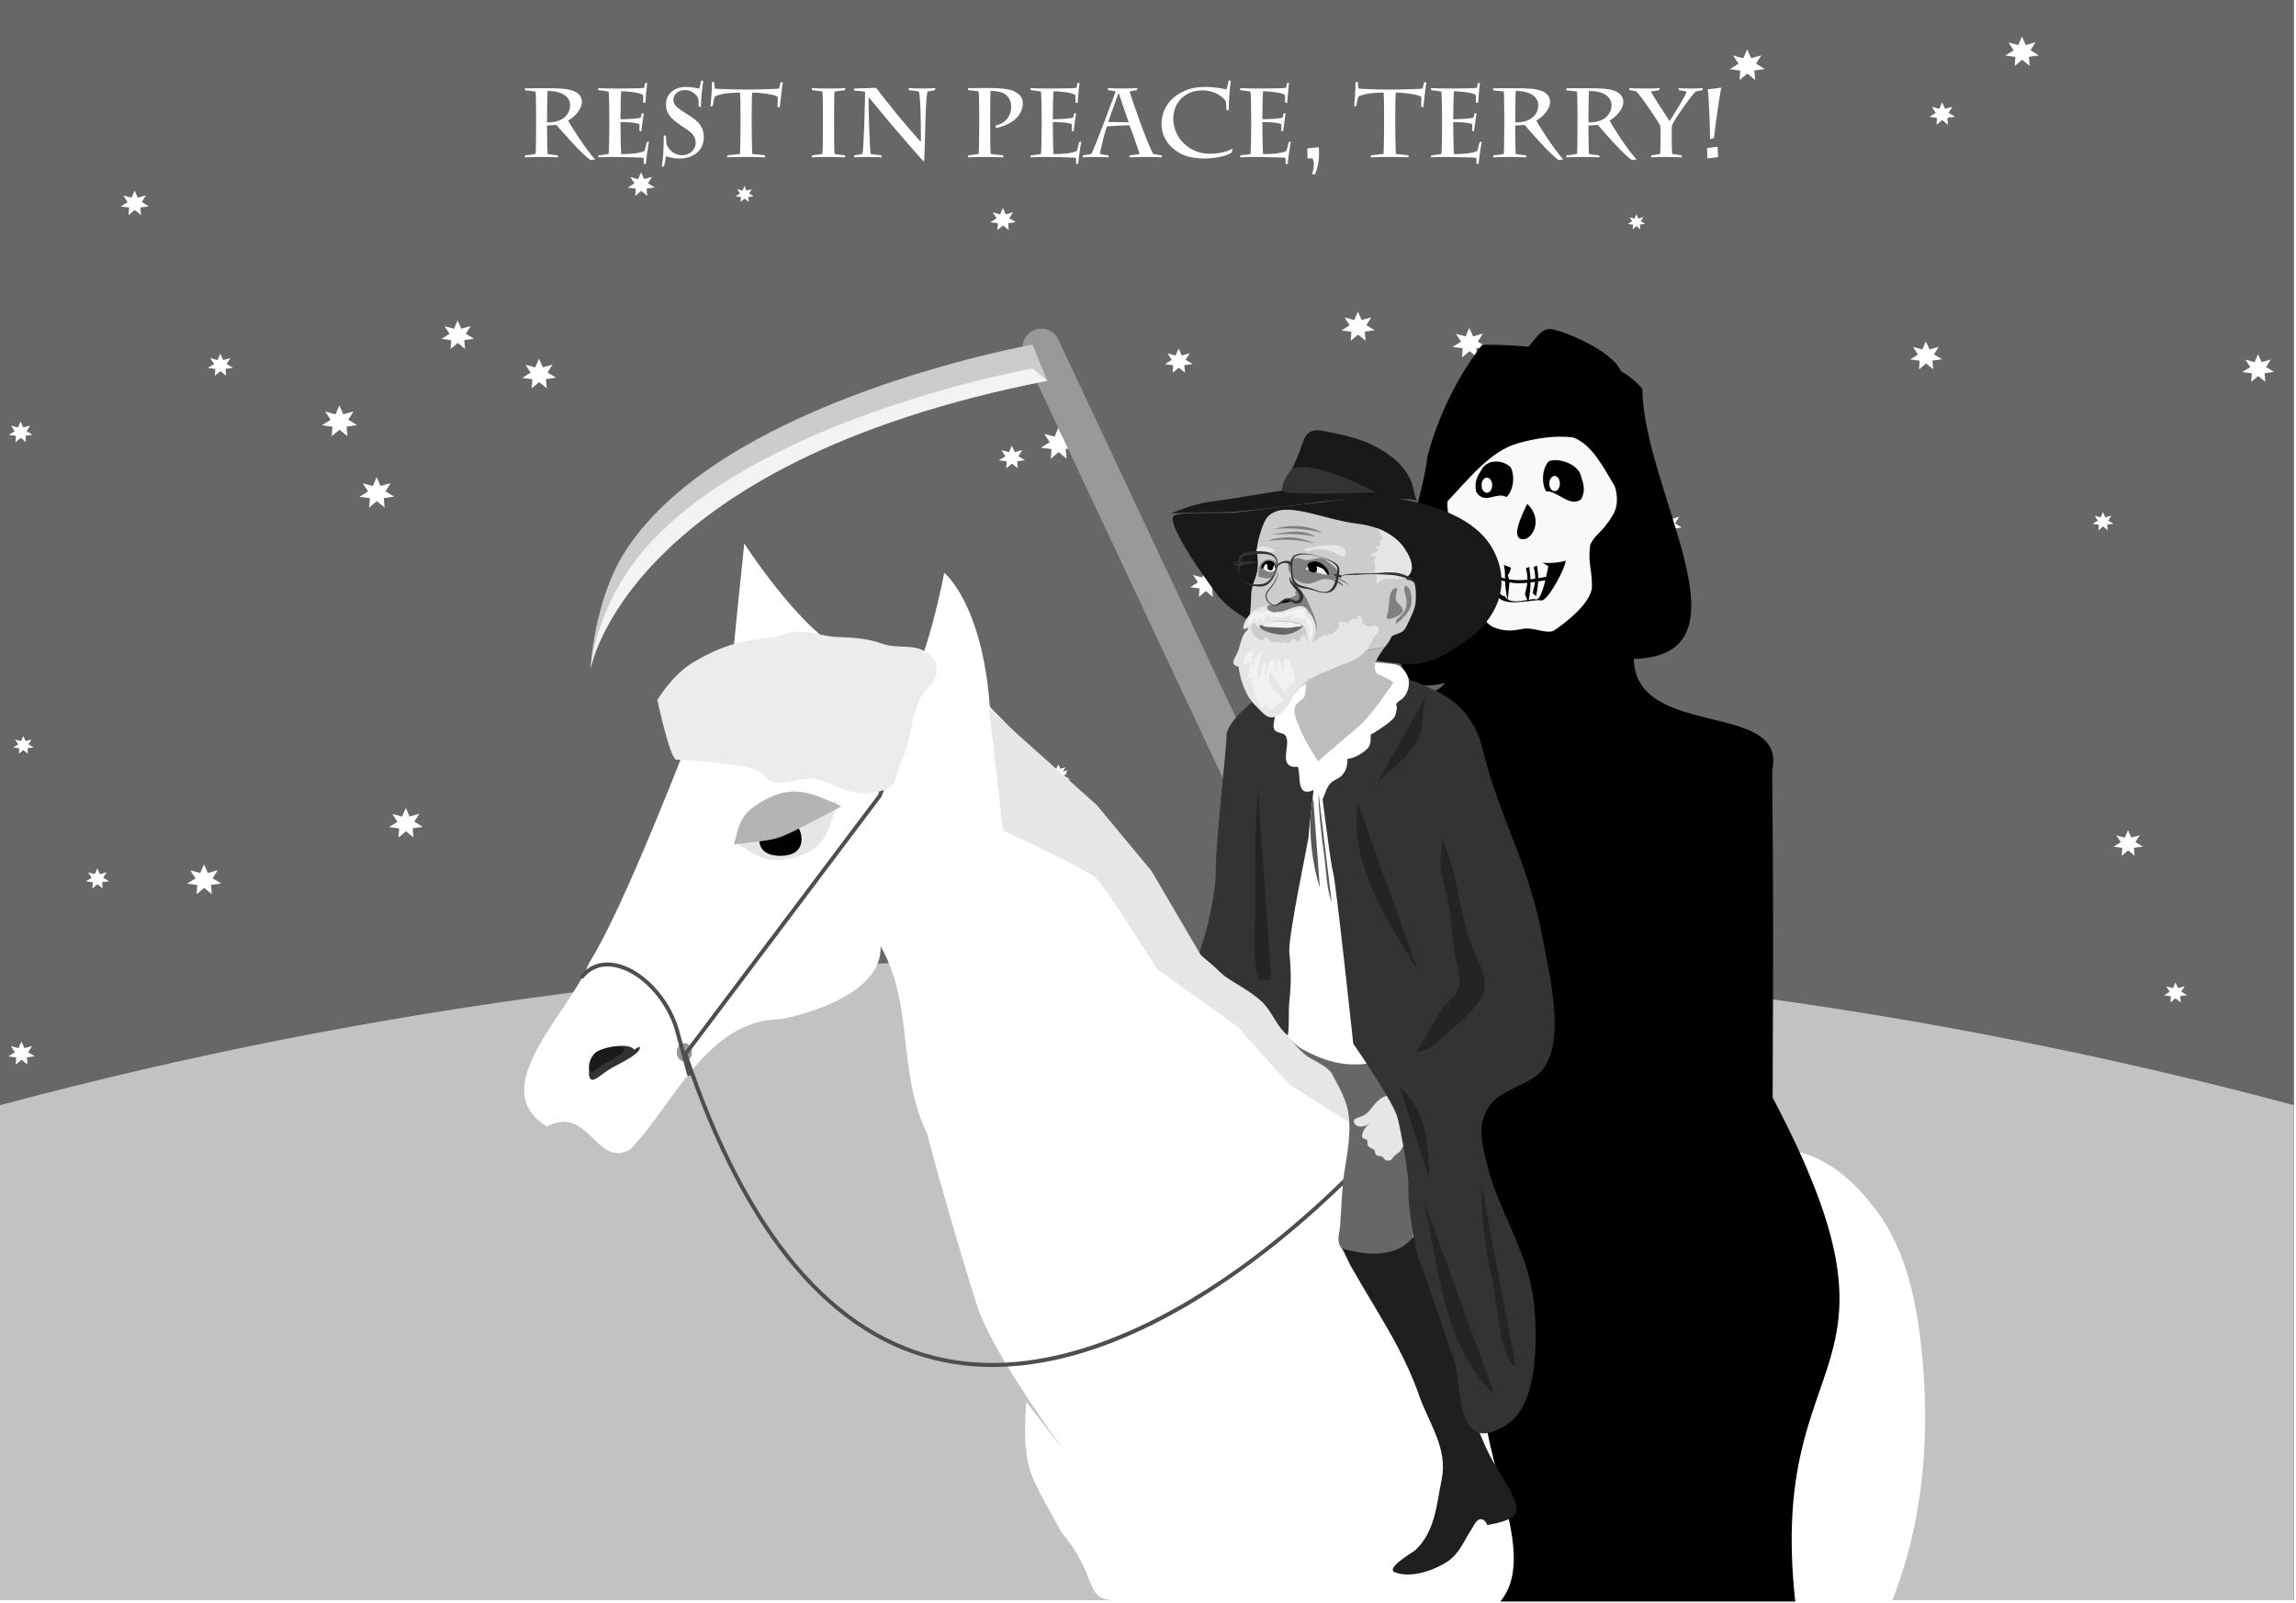 <?xml version="1.0" encoding="UTF-8"?>
<svg enable-background="new 0 0 1745 1217.987" version="1.1" viewBox="0 0 765 533.96" xml:space="preserve" xmlns="http://www.w3.org/2000/svg">
<g transform="matrix(.438 0 0 .438 0 -3.0273e-5)">
	
		<path d="m1745 1217h-1745v-1217h1745v1217z" fill="#676767"/>
	
	
		
			<polygon points="155.18 657.36 158.12 663.91 165.63 661.8 161.75 667.94 168.28 671.89 160.5 673 161.13 680.04 155.31 675.28 149.56 680.11 150.08 673.06 142.29 672.04 148.76 668.02 144.79 661.92 152.33 663.94" fill="#fff"/>
		
		
			<polygon points="348.09 243.76 350.89 250 358.04 247.99 354.35 253.84 360.56 257.6 353.16 258.66 353.75 265.36 348.21 260.82 342.74 265.42 343.24 258.71 335.82 257.74 341.98 253.91 338.2 248.1 345.38 250.03" fill="#fff"/>
		
		
			<polygon points="258.14 308.29 261.18 315.06 268.94 312.88 264.94 319.22 271.68 323.3 263.64 324.45 264.29 331.72 258.28 326.81 252.34 331.79 252.88 324.52 244.83 323.46 251.51 319.3 247.41 313 255.2 315.09" fill="#fff"/>
		
		
			<polygon points="167.59 269.01 169.76 273.84 175.3 272.28 172.44 276.81 177.25 279.73 171.52 280.55 171.98 285.74 167.68 282.23 163.44 285.79 163.83 280.59 158.08 279.84 162.85 276.87 159.92 272.37 165.49 273.86" fill="#fff"/>
		
		
			<polygon points="286.52 362.92 289.51 369.58 297.14 367.44 293.2 373.68 299.84 377.69 291.93 378.82 292.56 385.98 286.65 381.14 280.81 386.04 281.34 378.88 273.42 377.85 280 373.76 275.96 367.56 283.63 369.61" fill="#fff"/>
		
		
			<polygon points="308.67 614.45 311.57 620.94 319.01 618.84 315.17 624.92 321.63 628.84 313.94 629.94 314.55 636.9 308.8 632.19 303.11 636.97 303.62 630 295.91 628.99 302.31 625 298.39 618.97 305.85 620.97" fill="#fff"/>
		
		
			<polygon points="1268.9 389.48 1271.2 394.75 1277.3 393.06 1274.2 398 1279.4 401.18 1273.1 402.07 1273.6 407.73 1269 403.91 1264.3 407.79 1264.8 402.12 1258.5 401.3 1263.7 398.06 1260.5 393.15 1266.6 394.78" fill="#fff"/>
		
		
			<polygon points="1336.9 606.43 1338.9 610.91 1344 609.46 1341.4 613.66 1345.8 616.37 1340.5 617.13 1340.9 621.94 1336.9 618.69 1333 621.99 1333.4 617.17 1328 616.47 1332.5 613.72 1329.8 609.54 1334.9 610.93" fill="#fff"/>
		
		
			<polygon points="896.58 265.06 898.97 270.36 905.06 268.65 901.91 273.63 907.2 276.83 900.9 277.74 901.41 283.44 896.69 279.58 892.03 283.49 892.46 277.78 886.14 276.96 891.38 273.69 888.17 268.75 894.28 270.39" fill="#fff"/>
		
		
			<polygon points="1105.1 489.14 1106.5 492.31 1110.1 491.29 1108.3 494.26 1111.4 496.18 1107.6 496.72 1108 500.12 1105.1 497.82 1102.3 500.16 1102.6 496.74 1098.8 496.25 1102 494.3 1100 491.34 1103.7 492.32" fill="#fff"/>
		
		
			<polygon points="917.15 433.16 919.84 439.14 926.7 437.22 923.16 442.83 929.12 446.44 922.02 447.46 922.59 453.89 917.27 449.54 912.02 453.95 912.49 447.51 905.37 446.58 911.28 442.9 907.66 437.33 914.55 439.18" fill="#fff"/>
		
		
			<polygon points="805.02 581.25 806.55 584.66 810.46 583.56 808.44 586.76 811.83 588.81 807.79 589.39 808.12 593.04 805.09 590.57 802.1 593.08 802.37 589.42 798.32 588.89 801.69 586.79 799.62 583.62 803.54 584.68" fill="#fff"/>
		
		
			<polygon points="566.34 141.44 567.92 144.95 571.95 143.82 569.87 147.11 573.36 149.23 569.2 149.82 569.53 153.6 566.41 151.05 563.33 153.63 563.61 149.86 559.44 149.31 562.9 147.15 560.78 143.88 564.82 144.97" fill="#fff"/>
		
		
			<polygon points="805.15 325.24 808.2 332.04 816 329.85 811.97 336.22 818.74 340.32 810.68 341.48 811.32 348.78 805.29 343.84 799.32 348.85 799.86 341.54 791.78 340.48 798.49 336.3 794.37 329.98 802.2 332.08" fill="#fff"/>
		
		
			<polygon points="410.01 272.86 412.92 279.34 420.35 277.25 416.51 283.33 422.97 287.24 415.28 288.34 415.89 295.3 410.14 290.6 404.45 295.37 404.96 288.4 397.25 287.39 403.65 283.4 399.72 277.37 407.19 279.37" fill="#fff"/>
		
		
			<polygon points="1618.8 631.4 1621.3 636.99 1627.7 635.19 1624.4 640.44 1630 643.81 1623.3 644.76 1623.8 650.77 1618.9 646.71 1614 650.83 1614.4 644.81 1607.8 643.94 1613.3 640.5 1609.9 635.3 1616.3 637.02" fill="#fff"/>
		
		
			<polygon points="1599.7 389.45 1601.5 393.44 1606.1 392.15 1603.7 395.9 1607.7 398.31 1602.9 398.98 1603.3 403.27 1599.8 400.37 1596.3 403.31 1596.6 399.02 1591.8 398.4 1595.8 395.94 1593.4 392.23 1598 393.46" fill="#fff"/>
		
		
			<polygon points="1465 259.63 1467.8 265.75 1474.8 263.78 1471.2 269.52 1477.3 273.21 1470 274.25 1470.6 280.83 1465.2 276.38 1459.8 280.9 1460.3 274.31 1453 273.36 1459 269.59 1455.3 263.89 1462.4 265.78" fill="#fff"/>
		
		
			<polygon points="1693.9 1011.5 1695.5 1015 1699.6 1013.9 1697.5 1017.2 1701 1019.3 1696.8 1019.9 1697.1 1023.7 1694 1021.1 1690.9 1023.7 1691.2 1019.9 1687 1019.4 1690.5 1017.2 1688.3 1013.9 1692.4 1015" fill="#fff"/>
		
		
			<polygon points="1654.9 747.08 1656.8 751.49 1661.9 750.06 1659.3 754.2 1663.7 756.86 1658.4 757.61 1658.9 762.35 1654.9 759.15 1651.1 762.4 1651.4 757.65 1646.2 756.96 1650.5 754.25 1647.9 750.15 1652.9 751.51" fill="#fff"/>
		
		
			<polygon points="1477.4 77.84 1479.6 82.755 1485.2 81.17 1482.3 85.782 1487.2 88.747 1481.4 89.581 1481.8 94.862 1477.5 91.292 1473.1 94.913 1473.5 89.626 1467.7 88.86 1472.5 85.838 1469.6 81.262 1475.2 82.78" fill="#fff"/>
		
		
			<polygon points="1717.7 269.31 1720.4 275.4 1727.4 273.43 1723.8 279.14 1729.9 282.81 1722.7 283.85 1723.2 290.39 1717.8 285.96 1712.5 290.45 1713 283.9 1705.7 282.95 1711.8 279.21 1708.1 273.55 1715.1 275.43" fill="#fff"/>
		
		
			<polygon points="74.048 660.35 76.034 664.78 81.11 663.35 78.49 667.5 82.898 670.17 77.645 670.92 78.066 675.68 74.136 672.46 70.252 675.72 70.605 670.96 65.341 670.28 69.71 667.56 67.03 663.44 72.127 664.8" fill="#fff"/>
		
		
			<polygon points="54.283 897.84 55.981 901.62 60.327 900.4 58.084 903.96 61.857 906.24 57.361 906.88 57.721 910.95 54.358 908.2 51.035 910.99 51.335 906.92 46.831 906.33 50.571 904 48.276 900.48 52.639 901.64" fill="#fff"/>
		
		
			<polygon points="17.716 559.71 19.473 563.63 23.965 562.36 21.646 566.04 25.547 568.4 20.898 569.06 21.271 573.27 17.793 570.43 14.357 573.31 14.669 569.1 10.012 568.49 13.878 566.08 11.506 562.44 16.016 563.65" fill="#fff"/>
		
		
			<polygon points="16.313 792.06 18.586 797.13 24.398 795.49 21.398 800.24 26.446 803.3 20.431 804.16 20.914 809.6 16.414 805.92 11.968 809.66 12.371 804.21 6.345 803.42 11.347 800.3 8.278 795.59 14.114 797.15" fill="#fff"/>
		
		
			<polygon points="102.4 144.9 104.83 150.31 111.04 148.56 107.83 153.64 113.22 156.9 106.8 157.82 107.32 163.63 102.51 159.7 97.763 163.69 98.193 157.87 91.758 157.02 97.101 153.7 93.823 148.66 100.05 150.33" fill="#fff"/>
		
		
			<polygon points="15.643 320.55 17.682 325.09 22.898 323.63 20.206 327.89 24.735 330.64 19.338 331.41 19.771 336.29 15.732 332.99 11.742 336.34 12.104 331.45 6.695 330.74 11.185 327.94 8.431 323.71 13.668 325.12" fill="#fff"/>
		
		
			<polygon points="1033 237.02 1035.8 243.39 1043.1 241.34 1039.4 247.31 1045.7 251.15 1038.2 252.23 1038.8 259.07 1033.1 254.45 1027.5 259.14 1028 252.29 1020.4 251.3 1026.7 247.38 1022.9 241.46 1030.2 243.42" fill="#fff"/>
		
		
			<polygon points="762.9 158.13 765.09 163 770.67 161.43 767.79 165.99 772.63 168.92 766.86 169.75 767.32 174.98 763 171.44 758.73 175.03 759.12 169.8 753.33 169.04 758.14 166.05 755.19 161.52 760.79 163.02" fill="#fff"/>
		
		
			<polygon points="487.68 131.02 490 136.21 495.95 134.54 492.88 139.4 498.05 142.53 491.9 143.41 492.39 148.98 487.78 145.21 483.23 149.03 483.64 143.46 477.48 142.65 482.6 139.46 479.46 134.63 485.43 136.24" fill="#fff"/>
		
		
			<polygon points="1117.7 249.32 1120.6 255.79 1128.1 253.7 1124.2 259.78 1130.7 263.69 1123 264.78 1123.6 271.74 1117.9 267.04 1112.2 271.81 1112.7 264.84 1105 263.84 1111.4 259.85 1107.5 253.83 1114.9 255.83" fill="#fff"/>
		
		
			<polygon points="1329.1 37.531 1332.1 44.259 1339.8 42.091 1335.8 48.403 1342.5 52.462 1334.5 53.604 1335.2 60.834 1329.2 55.947 1323.3 60.904 1323.8 53.667 1315.8 52.618 1322.5 48.48 1318.4 42.216 1326.1 44.294" fill="#fff"/>
		
		
			<polygon points="769.69 338.92 771.92 343.9 777.64 342.29 774.69 346.97 779.66 349.98 773.74 350.82 774.21 356.18 769.78 352.56 765.41 356.23 765.81 350.87 759.88 350.09 764.8 347.03 761.78 342.39 767.52 343.93" fill="#fff"/>
		
		
			<polygon points="804.9 582.66 806.95 587.23 812.2 585.76 809.49 590.04 814.04 592.8 808.62 593.58 809.05 598.49 804.99 595.17 800.98 598.53 801.35 593.62 795.91 592.91 800.42 590.1 797.65 585.84 802.92 587.25" fill="#fff"/>
		
		
			<polygon points="1244.8 162.93 1246.3 166.23 1250.1 165.16 1248.2 168.26 1251.4 170.26 1247.5 170.82 1247.8 174.37 1244.9 171.97 1242 174.4 1242.3 170.85 1238.3 170.33 1241.6 168.3 1239.6 165.23 1243.4 166.25" fill="#fff"/>
		
		
			<polygon points="1538.1 27.775 1541 34.233 1548.4 32.152 1544.6 38.208 1551 42.104 1543.4 43.2 1544 50.139 1538.2 45.448 1532.6 50.205 1533.1 43.26 1525.4 42.254 1531.8 38.283 1527.9 32.271 1535.3 34.267" fill="#fff"/>
		
	
	
		<path d="m1745 1217h-1745v-376.47c565.52-151.64 1179-151.65 1745-0.028v376.5z" fill="#c2c2c2"/>
	


	
		
			<path d="m786.01 251.34c7.112-3.425 15.621-0.366 19.005 6.834l365.04 776.73c3.386 7.198 0.363 15.813-6.749 19.239-7.112 3.424-15.621 0.365-19.004-6.834l-365.04-776.73c-3.384-7.2-0.362-15.814 6.749-19.239z" fill="#999"/>
		
		
			<path d="m1030 837.38c35.09 27.226 44.386 23.593 88.73 19.418 63.624 52.128 106.62 7.447 237.34 17.262 31.123 2.336 54.57 24.071 71.715 47.117 24.034 32.306 31.655 75.752 34.948 116.06 4.948 60.566-0.121 120.98-23.505 180.75-0.258-0.251-593.44-1.007-593.44-1.007-21.104-1.204-10.851-19.59-38.461-51.757-22.756-42.93-30.299-45.53-26.679-99.147 80.444 103.29-22.156-22.947-37.806-74.376-13.638-43.118-26.133-86.174-37.772-130.06-22.62-45.854-9.616-97.649-35.242-142.07 2.068 37.93-63.642 53.562-76.64 55.627-55.66 0.217-82.268 67.26-114.06 99.294-25.898 13.532-31.5-34.615-62.92-17.671-48.155-29.059 17.199-86.479 31.695-124.02 23.304-36.837 61.435-133.72 76.846-172.9l29.985-31.021c2.939-34.769 11.438-115.54 11.438-115.54s32.829 51.005 63.883 74.428l56.841 42.673c18.104-24.096 31.404-94.844 31.404-94.844s28.947 23.126 34.7 102.08l74.524 75.344c44.775 35.512 64.793 108.32 113.83 138.52 52.288 44.689 93.25 86.008 137.65 137.65 17.949 31.879 31.28 66.319 45.353 98.499 10.893 9.885-43.438-62.46-31.614-67.482l-62.745-82.82z" fill="#fff" connector-curvature="0" nodetypes="ccsaaccccccccccccccccccccccc"/>
		
		
			
				<path d="m486.49 795.95c2.305 4.408-12.405 11.554-20.629 15.961-8.224 4.408-14.777 12.437-17.083 8.028s0.511-16.571 8.735-20.979 22.511-5.036 24.815-0.628l4.162-2.382z" fill="#333" connector-curvature="0" nodetypes="sssss" transform-center-x="5.315" transform-center-y="-7.473"/>
		
		
			<path d="m636.92 609.2c-5.461 20.824-9.267 36.748-30.973 42.527-21.705 5.777-28.079 0.654-44.594-9.918 23.511-18.291 21.414-18.676 43.118-24.454s24.036-6.281 32.449-8.155z" fill="#e6e6e6" connector-curvature="0" nodetypes="cscsc"/>
		
		
			<path d="m609.74 638.22c0 9.209-7.217 12.661-16.119 12.661s-16.119-3.452-16.119-12.661c0-9.208 7.216-16.673 16.119-16.673s16.119 7.464 16.119 16.673z" fill="#010101" connector-curvature="0" nodetypes="sssss"/>
		
		
			<path d="m639.94 613.21c-20.09-9.27-35.177-16.599-55.829-6.055-20.65 10.545-21.471 17.84-25.673 35.076 31.621-4.015 30.351-2.416 51-12.96 20.65-10.545 22.778-11.749 30.5-16.061h2e-3z" fill="#b4b4b4" connector-curvature="0" nodetypes="cscsc" transform-center-x="-8.6"/>
		
		
			
				<path d="m474.68 797.32c1.597 3.119-8.595 8.174-14.293 11.292-5.699 3.119-10.239 8.796-11.836 5.679-1.597-3.118 0.354-11.723 6.053-14.841 5.697-3.118 18.48-5.248 20.076-2.13z" fill="#1a1a1a" connector-curvature="0" nodetypes="sssss" transform-center-x="3.683" transform-center-y="-5.286"/>
		
		
			<path d="m752.33 539 82.028 73.289 41.628 50.169 37.663 64.219 63.432 48.162 57.484 56.191 3.965 30.102-57.485-36.122-39.646-44.149-61.448-44.149s-37.664-60.203-45.592-68.23c-7.929-8.027-71.362-36.815-71.362-36.815l-10.667-92.667z" fill="#e6e6e5" connector-curvature="0" nodetypes="ccccccccccscc"/>
		
		
			
				<path d="m785.41 262.11s-234.98 41.664-309.48 156.66c-24.402 37.667-26.689 89.786-26.689 89.786s27.491-156.18 347.43-219.01l-11.263-27.441z" fill="#cdcccc" connector-curvature="0" nodetypes="csccc" transform-center-x="102.177" transform-center-y="70.162"/>
		
		
			
				<path d="m785.41 280.23s-234.98 41.665-309.48 156.66c-24.402 37.667-26.689 71.663-26.689 71.663s27.491-156.18 347.43-219.01l-11.263-9.318z" fill="#f3f3f3" connector-curvature="0" nodetypes="csccc" transform-center-x="102.177" transform-center-y="70.162"/>
		
		
			
				<path cx="150.226" cy="323.417" rx="5.56" ry="6.616" d="m526.41 800.32c0 3.863-2.6 6.996-5.806 6.996s-5.806-3.133-5.806-6.996c0-3.862 2.599-6.995 5.806-6.995s5.806 3.133 5.806 6.995z" fill="#989898" type="arc"/>
		
		
			<path d="m524.08 818.34c-0.66 0-1.265-0.438-1.446-1.105l-9.29-34.093c-7.003-23.324-26.507-43.783-45.358-47.552-6.804-1.359-16.498-1.053-24.027 8.139-0.525 0.642-1.47 0.734-2.111 0.21s-0.735-1.47-0.21-2.11c6.707-8.188 16.021-11.36 26.937-9.18 19.858 3.97 40.345 25.322 47.654 49.667l9.3 34.13c0.218 0.8-0.253 1.624-1.053 1.842-0.133 0.035-0.266 0.052-0.396 0.052z" fill="#4e4e4e"/>
		
		
			<path d="m520.59 804.22c-0.314 0-0.631-0.098-0.901-0.302-0.662-0.498-0.795-1.438-0.297-2.101l148.5-197.33 31.276-83.263c0.291-0.776 1.156-1.168 1.932-0.877s1.168 1.156 0.877 1.932l-31.429 83.667-0.129 0.172-148.63 197.5c-0.295 0.392-0.745 0.598-1.2 0.598z" fill="#4e4e4e"/>
		
		
			<path d="m755.08 1039.6c-12.59 0-24.839-1.19-36.716-3.576-85.384-17.149-152.01-95.488-198.02-232.84-0.263-0.785 0.16-1.636 0.946-1.898 0.788-0.269 1.636 0.161 1.899 0.945 45.649 136.26 111.52 213.93 195.77 230.85 81.44 16.36 165.68-27.995 222.01-68.082 61.152-43.521 103.49-91.521 103.91-92 0.547-0.624 1.494-0.688 2.116-0.14 0.623 0.546 0.686 1.493 0.14 2.116-0.423 0.482-42.994 48.746-104.43 92.467-36.112 25.7-71.592 44.837-105.45 56.88-28.607 10.173-56.113 15.276-82.172 15.276z" fill="#4e4e4e"/>
		
		
			<path d="m597.82 482.01c-2.587 0.791-5.156 1.68-8.334 2.246-7.593 1.354-15.299 1.915-22.875 3.467-14.647 3.001-27.168 8.729-39.906 16.387-15.424 9.273-26.671 28.266-26.671 28.266s10.108 47.275 14.868 45.437c12.086-0.278 25.361 2.313 37.254 3.099 12.032 2.135 25.466 1.907 31.533 11.736 8.713 7.957 31-4.908 41.096 0.924 10.324 4.189 24.159 11.038 35.621 9.605 5.536-0.692 13.787-1.579 18.005-5.647 4.289-4.138 3.821-12.237 6.798-17.693 9.018-16.528 6.65-37.078 17.303-53.033 2.341-3.507 6.38-5.282 8.145-9.32 3.221-7.375 2.782-14.219-3.407-19.572-11.018-9.528-23.66-3.75-36.504-8.486-11.021-4.063-22.751-4.552-34.354-5-9.654-0.373-18.375-4.052-28.298-4.12-4.141-0.026-7.22 0.771-10.274 1.704z" fill="#ececec" connector-curvature="0" nodetypes="ccccccccccccccc"/>
		
		
			<path d="m1090.6 915.69-32.846 6.649-25.863 9.144-2.053 4.987 0.821 5.404 4.106 1.661 8.62-6.649 19.296-3.324 30.791-3.741-2.872-14.131z" fill="#ececec" connector-curvature="0"/>
		
		
			<path d="m1100 954.76-32.844 6.65-25.863 9.144-2.054 4.988 0.822 5.402 4.104 1.663 8.623-6.65 19.295-3.325 30.791-3.74-2.874-14.132z" fill="#ececec" connector-curvature="0"/>
		
		
			<path d="m1097.6 941.47-32.844 6.65-25.863 9.144-2.053 4.987 0.821 5.403 4.105 1.663 8.622-6.65 19.295-3.326 30.791-3.74-2.874-14.131z" fill="#ececec" connector-curvature="0"/>
		
		
			<path d="m1094.7 930.25-32.844 6.153-25.864 8.463-2.052 4.614 0.82 5 4.106 1.539 8.62-6.154 19.295-3.077 30.792-3.461-2.873-13.077z" fill="#ececec" connector-curvature="0"/>
		
		
			<path d="m1072.5 517.02c-32.909-46.202 6.152-112.02 13.452-170.35 13.767-51.601 41.646-84.439 41.646-84.439s93.334-2.494 121.76 33.645c0.727 77.661 87.511 202.73-6.56 205.23 1.63 61.726 117.25 31.079 105.3 84.833 1.05 97.458 0.714 151.27 0.352 248.78 115.28 218.57-4.59 184.36 17.211 383.27h-224.38c32.633-39.192-24.305-120.64-10.067-174.08-5.052-24.966-6.778-29.85-11.867-48.278-40.331 34.851-52.503-141.4-31.151-95.264-11.518-34.986-0.593-5.18-5.093-19.498-8.778-27.938-30.548-28.35-43.698-37.079 17.726-56.295 23.201-10.89 20.733-71.208 1.129-36.964-7.688-169.35 4.742-203.84-7.741-57.297 16.742-28.613 34.438-49.282 0 0-21.027 5.673-26.811-2.447l-0.01 7e-3z" connector-curvature="0" nodetypes="scccccccccccsccccs"/>
		
		
			<path d="m1102.2 392.87c-5.844-22.362 12.577-50.804 13.217-68.094 1.851-11.856 5.799-23.339 12.542-31.35 4.645-7.486 11.482-14.981 19.101-12.467 8.793-0.215 17.529 1.109 26.263 2.019 7.951-0.939 15.04 4.524 22.738 3.913 6.23 1.797 10.077 9.479 13.277 16.215 6.322 7.347 4.703 19.967 7.02 29.779 0.506 14.567 20.93 40.782 10.862 58.224-8.392 14.537-13.593 14.484-17.581 23.375-1.877 14.446 1.625 18.287 1.359 32.835-1.938 12.121-19.237 25.756-28.466 31.946-5.252 3.523-15.422-2.351-23.641-1.091-7.599 1.518-13.747 2.422-22.565-1.065-8.342-3.299-18.006-21.931-19.23-31.836-0.145-17.807 3.128-19.321-2.023-37.284-4.448-4.342-11.191-8.688-12.873-15.119z" fill="#f9f9fa" connector-curvature="0" nodetypes="acccccccsccccccca"/>
		
		
			<path d="m1176.2 373.74c8.18-0.935 18.404 12.914 26.714 5.792 3.373-6.989 1.701-10.845-0.471-18.376-2.953-8.65-17.22-13.183-24.226-10.375-4.889 4.908-6.024 16.644-2.017 22.959z" fill="#010101" connector-curvature="0" nodetypes="ccccc"/>
		
		
			<path d="m1161.8 383.17c-6.295 12.66-12.672 28.116-1.855 26.872 6.766-1.817 13.557-15.58 1.855-26.872z" fill="#010101" connector-curvature="0" nodetypes="ccc"/>
		
		
			<path d="m1183.1 427.9c2.649-0.247 5.27-0.708 7.842-1.5 0.72 3.792-13.567 31.509-18.736 30.271-5.737-1.318-25.766 5.238-32.504-2.408-7.515-0.025-12.067-11.003-6.958-24.087 0.758-1.898 24.659-2.69 27.789-2.697h0.048c7.436 0.114 15.091 1.114 22.519 0.421z" fill="#010101"/>
		
		
			<path d="m1145.9 378.02c-7.561-4.407-16.672 6.358-22.956-3.982-1.622-8.091 0.917-11.678 4.684-17.899 4.762-6.948 15.527-6.482 21.547-0.801 3.535 6.767 1.959 18.405-3.275 22.682z" fill="#010101" connector-curvature="0" nodetypes="ccccc"/>
		
		
			<path d="m1177.8 430.59c-1.878 10.058-5.244 25.761-9.32 25.282-4.225-1.506-18.975 5.657-23.937-2.526-5.534 0.064-8.887-11.766-5.123-26.062 14.464-1.499 21.308-7.824 38.38 3.306z" fill="#f9f9fa" connector-curvature="0" nodetypes="ccccc"/>
		
		
			<path d="m1099.6 382.78c17.279-17.833 33.844-40.021 55.789-45.88 13.509-3.681 27.418-5.882 41.165-4.248 14.306 5.074 23.186 22.686 32.044 37.581 1.626 7.204 12.531 19.185 13.063 5.106 0.795-13.655 0.203-27.447-0.637-41.04-5.011-26.108 0.966-46.837-14.863-60.933-9.662-9.338-31.76-19.788-43.911-22.566-13.205-4.723-17.838 19.664-31.254 19.523-36.716 24.741-54.767 70.121-51.396 112.46z" connector-curvature="0" nodetypes="ccccccccccc"/>
		
		
			<path d="m1135.1 369c0 3.187-1.804 5.769-4.03 5.769s-4.032-2.582-4.032-5.769 1.805-5.77 4.031-5.77 4.031 2.583 4.031 5.77z" fill="#fff" connector-curvature="0"/>
		
		
			<path d="m1144 429.65 5.438 2.115c-2.336 9.167-3.438 1.697-1.078 10.408l-1.471 14.317c-3.239-13.613-0.933-17.834-2.889-26.84z" fill="#010101" connector-curvature="0" nodetypes="ccccc"/>
		
		
			<path d="m1169.2 430.15-2.516 1.003c1.986 8.277 1.238 11.951-0.769 19.815l2.515 2.509c2.753-12.292 1.635-16.557 0.77-23.329v2e-3z" fill="#010101" connector-curvature="0" nodetypes="ccccc"/>
		
		
			<path d="m1163.3 431.16-2.516 1.003c1.985 8.277 1.237 11.952-0.77 19.815l2.516 6.02c2.754-12.29 1.636-20.067 0.77-26.838z" fill="#010101" connector-curvature="0" nodetypes="ccccc"/>
		
		
			<path d="m1138.1 437.7c15.47 6.619 29.395 2.276 43.609 0v3.01c-13.145 0.763-24.641 5.703-40.143 0.501l-3.466-3.511z" fill="#010101" connector-curvature="0" nodetypes="ccccc"/>
		
		
			<path d="m1186.6 367.76c0 3.187-1.805 5.77-4.031 5.77s-4.031-2.583-4.031-5.77c0-3.186 1.806-5.769 4.031-5.769 2.226 0 4.031 2.583 4.031 5.769z" fill="#fff" connector-curvature="0"/>
		
	


	
		<path d="m1077.2 919.85c-1.471-13.856 8.096-48.498 7.359-55.426-1.162-10.939-3.083-21.762-3.392-32.705-0.35-12.371-7.202-14.5-17.185-21.442-7.086-4.928-15.868-6.272-23.973-4.276-6.401 1.576-14.115 3.485-20.721 2.136-8.548-1.748-15.51-9.65-21.282-15.517-2.762-2.807-10.188-12.635-14.545-12.683-14.546-0.161 7.097 21.202 11.748 23.92 4.839 2.827 15.368 7.771 18.097 12.913 5.489 10.346 11.5 20.389 12.783 32.473 1.476 13.896-1.178 27.839-3.343 41.511-2.172 13.713-2.214 27.536-3.305 41.315-0.478 6.04-3.155 12.113 1.191 17.367 9.3 11.235 32.045 12.623 44.637 6.361 11.418-5.677 10.259-25.193 11.931-35.947z" fill="#666766"/>
	
	
		<path d="m1037.9 809.16c5.62-0.619 8.961-1.938 10.941-4.003 3.457-3.604 2.771-9.484 2.83-17.899 0.236-34.073 0.682-68.146 0.939-102.22 0.147-19.595 0.356-39.191 0.524-58.786 0.142-16.551 7.415-49.83-15.095-54.732-5.531-1.205-11.865 1.536-17.481 1.541-13.172 0.011-45.568 7.286-55.552-3.202-4.212 4.823-3.366 11.055-4.01 17.188-1.068 10.168-6.868 18.121-6.603 28.314 0.156 6.002 1.123 12.103 1.64 18.088 2.542 29.403 4.872 58.839 6.405 88.314 0.499 9.603 1.89 19.138 2.453 28.736 0.227 3.867-0.893 8.805-0.28 12.445 0.581 3.453 5.765 10.073 7.785 13.498 5.335 9.044 9.858 16.898 18.942 21.855 14.654 7.998 29.646 12.726 46.562 10.863z" fill="#fff"/>
	
	
		<path d="m1100.8 1187.8c9.44-6.261 12.624-15.586 18.289-24.379 1.264-1.962 3.907-7.479 6.596-8.031 2.778-0.566 5.128 2.422 5.708 4.475 5.904-1.204 21.446-3.646 22.292-11.077 0.837-7.36-9.623-23.824-13.539-29.946-22.787-35.616-28.24-80.489-40.729-119.91-6.885-21.729-13.802-43.449-20.705-65.175 0 0-7.907 30.073-58.04 15.73 0.876 0.242 5.52 10.972 6.393 12.512 5.6 9.879 11.442 19.637 17.271 29.401 13.231 22.17 26.433 44.651 34.822 68.918 7.595 21.971 22.4 40.898 17.518 64.791-3.758 18.394-4.82 39.419-19.851 53.651-1.864 1.765-23.619 14.016-15.6 17.056 11.989 4.546 28.797-1.235 38.926-7.594 0.216-0.137 0.433-0.275 0.649-0.419z" fill="#1f1f1f"/>
	
	
		<path d="m1071.7 841.51c-3.138-2.926-6.862-6.366-9.079-9.982-0.868 0.021-1.706-0.253-2.575-0.227-1.045 0.034-1.776 0.649-2.72 1.003-2.179 0.815-4.21 1.505-6.268 2.728-4.845 2.877-7.35 7.994-11.361 11.718-1.947 1.807-4.626 2.383-7.052 3.362-1.315 0.531-2.896 1.117-2.801 2.785 0.07 1.224 1.206 2.55 2.207 3.161 2.988 1.824 7.443 0.021 10.094-1.608-2.439 1.5-4.53 4.026-5.462 6.74-0.39 1.135-0.819 3.111-0.099 4.215 0.736 1.127 2.365 0.618 3.207 1.583 0.695 0.796 0.303 1.819 0.396 2.805 0.125 1.329 0.805 2.185 1.876 2.908 0.847 0.572 2.664 1.035 3.252 1.824 1.151 1.549 0.145 3.387 2.435 4.339 1.099 0.457 2.719 0.24 3.668 0.776 0.863 0.488 1.302 1.82 2.242 2.385 0.952 0.571 2.664 0.952 3.716 0.498 1.541-0.666 2.167-2.295 3.279-3.376 1.26-1.226 2.861-2.09 4.121-3.376 0.928-0.947 1.425-2.11 2.046-3.254 0.563-1.038 1.287-1.691 1.989-2.615 1.93-2.538 3.489-5.459 5.26-8.117 2.157-3.241 5.193-6.004 6.464-9.781 1.131-3.369-1.018-4.12-4.435-6.731-1.373-1.05-2.881-2.346-4.4-3.763z" fill="#e6e6e6"/>
	
	
		<path d="m982.32 523.55c-0.227-4.376-19.13 0.693-22.811 4.157-3.68 3.465-26.491 20.785-26.491 31.87s-8.094 77.597-8.094 101.16c0 14.827-3.247 29.657-6.627 44.023-1.36 5.781-3.219 11.338-5.016 16.738-0.971 2.916-1.036 3.056 1.514 5.832 1.807 1.967 4.021 3.591 6.07 5.288 4.346 3.601 7.7 7.739 12.542 10.997 9.367 6.305 21.328 12.019 28.761 20.583 6.272 7.226 9.876 17.369 17.477 23.269 1.394-8.58 0.243-18.119 1.27-27.008 1.32-11.43 1.283-23.872-0.065-35.291-1.472-12.471 14.717-85.912 14.717-90.068 0-4.157 6.622-58.891 6.622-58.891s9.567 79.675 11.774 86.604c2.208 6.929 15.453 130.94 15.453 130.94s30.907 44.342 33.85 56.813 8.83 43.648 8.094 53.348 4.416 46.417 8.831 56.118c4.415 9.7 21.338 63.048 25.019 71.363 7.781 17.578-0.36 80.63 42.574 50.938 23.289-16.106 21.877-70.376 18.596-95.164-4.767-35.987-25.62-65.009-34.574-99.4-4.751-18.248-9.085-34.382 2.842-48.676 9.559-11.458 29.649-14.089 38.938-25.713 17.83-22.313 4.716-73.848-0.391-101.51-4.28-23.195-12.103-47.009-20.473-68.918-9.738-25.489-18.104-45.511-24.443-71.833-5.521-22.929-17.385-37.584-39.344-47.33-19.565-8.683-17.913-8.798-33.804 0.303-4.249 2.434-23.356 17.332-23.511 23.026-0.076 2.815-28.698 23.545-28.698 23.545s-19.125-18.703-20.602-47.11z" fill="#333"/>
	
	
		<path d="m975.34 518.13c-7.421 1.419-15.209 3.234-16.311 11.87-0.771 6.04 5.686 9.994 10.663 11.656 0.911 3.946-1.783 9.22-0.628 12.373 1.675 4.573 7.888 2.076 9.578 6.86 2.665 7.549-6.821 23.42 8.711 22.339 2.335 8.048-1.348 24.023 12.49 17.305 0.113 2.95 0.979 9.465 3.826 11.082 4.67-5.164 4.148-13.289 10.215-17.421 3.752-2.555 5.772-2.334 8.512-6.538 2.266-3.474 2.476-6.53 2.706-10.663 4.937 0.016 12.921-4.859 15.823-8.542 2.275-2.884 1.551-6.757 1.837-10.165-0.104 1.246 12.487-7.684 13.399-8.454 4.582-3.869 5.386-4.515 6.346-10.698 0.286-1.85-0.887-2.592-0.058-4.176 0.794-1.517 3.921-2.879 5.131-4.321 6.292-7.501 5.329-17.523-2.153-23.542-1.883-1.515-4.186-1.902-6.52-2.196-4.955-0.623-10.014-1.15-15.012-1.151-6.854-1e-3 -13.898 0.123-20.768 0.25-17.061 0.317-31.436 11.004-47.787 14.132z" fill="#fff"/>
	
	
		<path d="m1103.2 696.58c-0.817-6.713-1.884-13.385-3.681-19.936-1.707-6.225-3.42-12.102-3.862-18.565-0.356-5.195 2.663-17.372 0.583-21.769 12.067 25.506 13.372 53.542 21.987 79.596 4.375 13.232 16.111 28.044 9.072 41.786-5.039 9.838-14.226 17.655-22.54 24.638-7.421 6.231-16.938 18.157-27.643 17.468 6.776-9.582 12.746-20.669 18.68-30.881 3.556-6.119 10.499-9.819 13.18-15.928 3.575-8.146-2.121-24.747-3.261-33.555-0.983-7.592-1.589-15.249-2.515-22.854z" fill="#242424"/>
	
	
		<path d="m1033 611c-7.42 46.674 24.094 91.132 46 128l-46-128z" fill="#242424"/>
	
	
		<path d="m1083 913c11.642 50.752 14.202 110.03 54 148l-54-148z" fill="#242424"/>
	
	
		<path d="m1127 901c0.022 24.421 2.18 47.612 8.014 71.061 3.179 12.777 6.094 63.724 17.986 66.939l-26-138z" fill="#242424"/>
	
	
		<path d="m957 601c-2.704 27.272-2.016 55.64-2 83.591 0.011 19.48-2.706 41.51 2.295 60.106 2.729 0.32 6.911 0.991 9.705 0.303l-10-144z" fill="#242424"/>
	
	
		<path d="m1086 527c-4.637 7.433-2.057 23.229-6.268 32.838-6.655 15.184-20.723 23.639-31.732 35.162l38-68z" fill="#242424"/>
	
	
		<path d="m1065 827c20.107 17.094 22.061 44.192 22 69l-22-69z" fill="#242424"/>
	


	
		<path d="m892.33 393c1.406-4.5 35.333-2 48.667-3.333s105.33-14 118.67-11.333 60.666 9.333 76.666 40.667-3.999 56.667-20.666 68-24.667 15.999-38.667 17.999-116.67-12.667-150-51.333c0 0-38-50-34.667-60.667z" fill="#181a1a"/>
	
	
		<path d="m1078.3 381c-1.837-1.02-3.39-11.506-4.305-13.75-5.728-14.053-16.79-22.19-29.995-28.833-11.174-5.622-25.147-8.197-37.331-10.728-15.409-3.201-14.687 8.845-19.608 19.55-3.311 7.196-6.249 14.56-9.561 21.757-0.18 0.391-1.321 3.915-1.867 4.003-0.113 0.019-48.298 7.885-55.333 8.667-12 1.333-29.333 8.667-29.333 8.667s25.909-0.892 35.333-0.667c14 0.333 60.746-5.605 70-7 24.334-3.666 75.999-4.999 82-1.666z" fill="#19191a"/>
	
	
		<path d="m982.33 357s-8.667 11.333-6.667 16 70.667 1.333 70.667 1.333-47.999-26-64-17.333z" fill="#333"/>
	
	
		<path d="m993.04 520.49c0.135-0.058 0.27-0.122 0.406-0.172 0.583-0.215-0.791 8.715-1.208 9.502-1.525 2.879-5.442 4.001-6.727 6.836-2.108 4.654 0.118 9.399 1.875 13.901 3.859 9.888 9.416 19.918 15.59 28.569-0.508-0.711 30.004-25.936 32.547-28.431 8.419-8.258 17.501-21.282 24.321-31.413 0.851-1.263-12.023-6.364-12.791-7.526-3.775-5.71 1.695-12.874 5.063-17.856 0.391-0.578 0.813-1.145 1.245-1.708-22.69 3.279-46.25 10.457-60.321 28.298z" fill="#bdbdbd"/>
	
	
		<path d="m1076.5 445.65c-0.309-1.321-0.639-2.911-1.786-3.766-1.441-1.073-4.334-0.175-5.153-2.115-0.313-0.739 1.09-4.581 1.156-5.93 0.132-2.708-0.016-5.449 1e-3 -8.161 0.07-11.47-13.244-20.04-22.512-23.619-4.886-1.887-9.963-3.108-15.162-3.727-28-3.333-56-18.667-68.667-5.333-3.702 3.897-7.333 17.333-8 22s1.333 12.667 0 19.333-4.667 11.333-4.667 19.333-1.333 18.667-2 20.667c-2.151 6.456 6.628 23.298 8.646 29.393 1.946 5.879 5.951 26.653 11.027 29.555 10.265 5.866 16.149-9.535 23.697-12.795 14.071-17.842 37.631-25.02 60.322-28.296 1.363-1.773 2.846-3.511 3.873-5.42 1.104-2.052 1.021-3.046 3.416-3.909 5.748-2.072 7.153-2.073 9.841-7.867 2.816-6.075 6.501-12.322 6.474-19.224-0.012-3.343 0.261-6.836-0.506-10.119z" fill="#ccc"/>
	
	
		<path d="m945.77 478.23c3.613 0.491 6.055-2.544 8.563-4.646 4.156 7.08 5.161 3.343 10.58 0.316 4.536-2.534 10.19-1.87 15.106-1.631 5.824 0.283 10.86 1.086 13.016 5.981 1.619 3.674 0.337 12.042 3.818 13.997 3.319-7.148 8.627-23.324-2.402-26.032 0.038-2.791-0.129-5.384-1.565-7.768-5.244-0.356-10.478 4.336-15.462 5.283-6.799 1.292-12.432-4.039-18.736-1.964-6.014 1.98-13.157 9.915-12.918 16.464z" fill="#e6e6e6"/>
	
	
		<path d="m940.7 497.68c-2.072 3.98-5.067 7.815 1.524 9.435 1.382 11.031 5.604 22.869 13.831 30.517 4.285 3.983 8.112 10.029 14.258 7.287 5.132-2.289 9.688-7.455 11.839-12.375 4.419-10.113 20.23-17.847 17.042-30.97-1.253-5.16-4.662-9.716-4.587-15.184-0.146 0.132-0.46 0.254-0.604 0.499-1.363-1.022-0.022-4.381-2.789-3.647-0.972 0.258-1.524 1.282-1.931 2.238-0.259 0.611-0.318 2.159-0.864 2.401-1.106 0.491-3.022-1.676-4.159-1.802-2.015-0.222-2.374 3.045-4.084 3.138-0.656 0.035-1.736-0.266-2.352-0.479-0.595-0.205-1.091-0.815-1.675-0.842-0.197 1.648-2.548 0.497-3.474 0.333-1.856-0.33-3.237 0.921-5.068-0.075-1.569-0.854-2.543-2.25-3.779-3.416-0.928-0.875-2.01 0.275-2.535 1.284-0.426 0.82-0.275 1.226-1.229 1.217-0.675-6e-3 -1.411-0.481-1.943-0.834-1.506-1-3.736-2.395-4.753-3.91-0.66-0.983-0.888-2.211-1.158-3.342-0.064-0.27-0.99-3.163-1.051-3.11-0.865 0.745-1.102 1.949-1.879 2.762-0.843 0.881-1.68 1.548-2.401 2.58-3.366 4.82-3.502 11.154-6.179 16.295z" fill="#e6e6e6"/>
	
	
		<path d="m973.07 473.43c3.218-0.611 6.425-0.999 9.607 0.036 2.492 0.811 6.396 1.142 8.368 2.869 0.26 0.23-4.672 5.041-12.094 6.188-5.16 0.797-14.911-1.107-19.2-4.176-0.962-0.688-1.597-1.545-1.709-2.616-0.015-0.146 13.801-2.068 15.028-2.301z" fill="#666766"/>
	
	
		<path d="m984.9 476.87c0.374-0.079 0.75-0.158 1.13-0.229 1.249-0.232 3.657 0.411 4.455-0.869-0.977-0.115-1.506-0.881-2.305-1.322-0.699-0.386-0.986-0.238-1.701-0.259-1.759-0.052-3.38-1.004-5.149-1.19-3.129-0.33-6.276 1e-3 -9.401-5e-3 -1.786-3e-3 -3.592 0.022-5.35 0.372-2.303 0.458-4.364 1.528-6.694 1.908 1.515 1.56 5.314 1.724 7.311 1.722 5.885-4e-3 11.869 1.106 17.704-0.128z" fill="#f2f2f2"/>
	
	
		<path d="m983.19 438.59c1.312 1.44 2.85 2.671 4.575 3.577 3.364 1.767 7.2 2.184 10.859 1.105 3.114-0.918 5.614-2.79 8.96-2.931 2.974-0.125 6.881 1.317 9.415-0.912 4.964-4.366-5.044-10.687-8.007-13.102-5.963-4.859-11.616 1.571-17.946-0.937-2.885-1.143-7.153-1.873-9.628 0.513-3.344 3.226-0.879 9.778 1.772 12.687z" fill="#808080"/>
	
	
		<path d="m961.67 426.35c3.233-1.789 9.463-0.825 9.845 3.549 0.228 2.609-1.942 8.335-4.423 9.593-2.347 1.188-7.321-0.343-9.713-0.876-0.543-4.363 0.218-10.013 4.291-12.266z" fill="#808080"/>
	
	
		<path d="m993.04 433.28c1.72-3.751 6.693-4.694 10.027-2.887 1.959 1.061 5.852 2.078 6.908 4.201 1.253 2.517-0.853 2.523-2.978 2.247-1.362-0.178-13.595-4.351-13.957-3.561z" fill="#f2f2f2"/>
	
	
		<path d="m971.67 459.33c-2.236 2.486-4.089-0.118-6.365 1.027-3.3 1.66-0.213 4.505 2.015 4.97 3.743 0.782 7.155-0.072 10.684-1.192 3.721-1.181 8.753-3.707 12.66-3.074 2.942 0.476 5.691 4.802 7.119 7.163 2.357 3.896 3.606 8.606 3.555 13.154-0.045-3.617 0.767-5.876-0.484-9.374-0.969-2.712-1.91-5.609-3.22-8.179-2.034-3.994-3.735-10.678-7.525-13.264-0.739-0.504-3.019-1.672-3.907-1.254-1.485 0.699-1.047 2.603 0.471 3.023l-15.003 7z" fill="#808080"/>
	
	
		<path d="m995.25 432.55c-0.135-0.484-0.098-0.982-0.204-1.459-0.06-0.268-0.366-0.811-0.383-1.02-0.051-0.665 0.202-1.129 0.696-1.604 0.953-0.915 2.52-1.246 3.77-1.488 4.789-0.926 12.529 5.491 11.752 10.533-2.101-1.159-2.782-3.468-4.547-4.917-0.436-0.358-4.619-2.148-4.62-1.881-0.01 2.331 1.046 5.274-3.162 4.563-1.987-0.335-2.917-1.346-3.302-2.727z"/>
	
	
		<path d="m969.97 432.56c1.258-4.436-6.694-5.886-9.088-3.386-3.326 3.469 7.504 8.968 9.088 3.386z" fill="#fff"/>
	
	
		<path d="m971 432.33c-1-3.72-2.355-6.426-7.271-5.691-3.264 0.487-6.199 6.753-2.694 5.641 0.25-1.485 1.065-2.473 2.09-3.566 1.998 1.47-0.31 4.023 2.44 4.9 3.554 1.132 2.737-2.64 3.613-4.331 0.426 1.082 0.823 2.84 1.823 3.38v-0.333z"/>
	
	
		<path d="m974.13 458.69c2.099-0.058 3.84-0.132 5.701-0.666 0.485-0.14 2.132-0.647 2.199-1.307 0.15-1.498-3.489-0.699-4.158-0.6-0.733 0.109-1.491 0.253-2.137 0.636-0.33 0.197-1.579 1.936-1.605 1.937z"/>
	
	
		<path d="m972.43 435.35c-0.259 1.516-0.623 3.03-1.186 4.477-0.558 1.448-1.275 2.834-2.106 4.144-0.831 1.312-1.768 2.548-2.742 3.746-0.478 0.608-1.013 1.171-1.464 1.757-0.443 0.58-0.808 1.229-1.064 1.908-0.52 1.362-0.484 2.889 0.088 4.224 0.565 1.343 1.61 2.466 2.824 3.326 0.621 0.419 1.234 0.862 1.94 1.007 0.696 0.17 1.406 0.128 2.062-0.11 1.326-0.484 2.413-1.568 3.613-2.552 1.184-0.983 2.606-2.012 4.396-2.25 0.858-0.122 1.805-0.035 2.634 0.229 0.84 0.258 1.576 0.644 2.248 0.963 1.325 0.676 2.537 0.898 3.451 0.384 0.915-0.476 1.552-1.55 1.614-2.61 0.099-0.996-0.435-2.207-1.204-3.336-0.787-1.14-1.815-2.239-2.829-3.402-1.016-1.162-2.071-2.386-2.845-3.847-0.792-1.427-1.17-3.242-0.627-4.76 0.018-0.053 0.075-0.082 0.128-0.064 0.042 0.014 0.068 0.054 0.069 0.095 0.023 1.55 0.699 2.85 1.618 3.949 0.928 1.104 2.056 2.072 3.201 3.084 1.149 1.011 2.338 2.057 3.393 3.38 0.531 0.658 1.01 1.408 1.367 2.264 0.179 0.432 0.325 0.886 0.408 1.367 0.088 0.502 0.11 1.013 0.062 1.513-0.195 1.99-1.466 3.858-3.402 4.598-0.477 0.181-0.982 0.287-1.486 0.313-0.23 0.01-0.537 3e-3 -0.77-0.024l-0.143-0.02-0.109-0.014-0.088-0.016c-0.117-0.021-0.232-0.044-0.347-0.073-0.923-0.217-1.713-0.644-2.388-1.046-1.342-0.839-2.458-1.454-3.799-1.358-1.313 0.054-2.594 0.771-3.819 1.64-1.239 0.842-2.468 1.924-4.104 2.384-0.81 0.223-1.699 0.196-2.478-0.069-0.779-0.273-1.495-0.645-2.132-1.097-1.295-0.889-2.451-2.078-3.108-3.568-0.677-1.479-0.703-3.246-0.125-4.758 0.286-0.759 0.681-1.462 1.169-2.102 0.485-0.632 1.008-1.185 1.503-1.765 0.998-1.155 1.955-2.344 2.805-3.604 1.719-2.51 2.902-5.358 3.575-8.347 0.012-0.054 0.066-0.088 0.12-0.076 0.052 0.012 0.085 0.064 0.077 0.116z" fill="#333"/>
	
	
		<path d="m1062.9 447.38c-0.1 3.011-1.914 6.437-0.813 9.35 1.067 2.827 5.938 4.79 4.889 8.259-0.82 2.714-6.275 4.819-8.692 5.503-4.345 1.23-3.765-1.447-2.553-4.679 1.298-3.467-0.046-19.653 7.169-18.433z" fill="#808080"/>
	
	
		<path d="m1072.9 461.82c-2.216 5.174-6.689 9.54-11.202 12.812-0.701-2.894 2.623-4.921 4.219-6.734 1.875-2.13 3.242-3.582 3.723-6.392 0.443-2.599 0.503-5.359-0.157-7.843-0.651-2.452-2.223-5.755-0.513-8.254 5.289 0.974 5.538 12.654 3.93 16.411z" fill="#808080"/>
	
	
		<path d="m949.8 500.7c1.056-0.986 3.841-2.434 3.538-4.238-0.356-2.123-1.694-1.269-2.894-0.492-2.666 1.724-4.373 6.62-4.061 9.645 1.946 0.197 2.761-2.068 4.215-2.915 0.465 2.374-0.076 5.929-0.507 8.305-0.329 1.809-2.16 4.326-1.024 5.951 1.211-0.468 1.774-1.859 2.615-2.839-0.105 5.024 1.522 7.991 2.722 12.518 1.296 4.888 1.595 9.112 6.861 11.673 1.198-1.827-0.837-4.422-0.598-6.547 0.181 4.025 5.038 7.023 8.283 8.539 0.079-1.185 0.02-2.418 0.117-3.6 2.331 1.837 3.263-0.8 3.25-2.934 0.883 2.269 4.08-1.108 3.284-2.822-0.664-1.43-3.903-3.23-5.148-4.464-3.234-3.204-7.435-11.579-3.786-15.854 1.552 1.09 1.738 3.517 2.588 5.143 0.837 1.602 2.023 2.64 3.091 4.074 1.97 2.645 4.383 5.75 5.338 8.706-0.058-2.597 0.58-5.777-0.717-8.115 0.711 1.481 1.02 3.311 2.367 4.272 1.9-1.534 0.552-3.805 0.392-5.663 3.167 1.059 4.692 3.301 5.252-1.552 0.426-3.698-0.984-6.726-2.418-10.03-0.838-1.932-1.286-7.447-4.185-6.235-3.427 1.433-0.321 6.61-2.625 8.74-0.568-1.458-1.332-8.632-3.484-7.427-1.92 1.075-0.683 7.444-1.256 9.343-1.274-2.354 0.078-12.309-3.997-9.228-3.259 2.463-3.078 7.729-3.737 11.303-3.54-1.328 2.903-8.938-0.683-9.684-3.205-0.667-3.253 10.897-4.842 12.691-1.642-4.355-0.339-8.191-0.075-12.667 0.111-1.889 0.362-2.914 1-4.622 0.502-1.349 1.916-3.448 1.932-4.975-2.073 1.053-3.757 3.229-5.103 5.118-1.66 2.33-1.699 3.822-1.895 6.806-2.467-0.543-0.885-5.835-0.651-7.58-1.099 0.184-2.173 1.05-3.159 1.656z" fill="#f2f2f2"/>
	
	
		<path d="m960.37 465.98c-2.352 0.374-6.201-1.455-8.13 0.5-0.594 0.602-0.371 1.271-0.735 1.863-0.298 0.485-0.821 1.276-1.143 1.833-0.203 0.352-2.518 6.035-1.638 5.774 1.875-0.557 3.706-4.109 5.357-5.572 0.869 0.507 1.305 1.516 1.308 2.573 1.775-0.393 2.484-3.153 4.233-3.93-0.49 1.82-1.297 5.354 1.324 2.938 1.342-1.237 1.188-4.719 3.894-4.267 1.136 0.189 0.998 1.448 1.766 1.824 1.83 0.895 0.657-0.192 2.497-0.541 2.071-0.392 3.324 1.127 5.505 0.061 0.038 0.309 0.07 0.6 0.106 0.909 2.107 0.448 3.491-1.213 5.289-1.948 1.512-0.618 3.314-1.063 4.961-0.936-0.509 0.646-2.949 2.559-2.586 3.459 0.684 1.691 3.716-1.235 4.62-1.566 1.762 2.549 3.657 2.038 6.283 1.167 0.215 3.321 1.451 4.826 2.477 7.877 0.839 2.494-0.132 5.929 0.648 7.953 2.954-3.176 2.813-12.709-0.508-15.548-1.026-0.877-2.2-1.032-2.912-2.3-0.666-1.189-0.091-2.804-0.98-3.928-2.136-2.697-5.451-0.421-7.826 0.407-2.87 1-6.656-0.125-8.19 3.122-0.691-1.615-2.31-1.625-2.991 8e-3 -0.366-0.665-0.803-1.393-0.717-2.339-1.267 0.184-2.429 1.255-3.533 1.907-0.885-0.993-2.077-2.611-3.4-3.019-2.454-0.759-2.808 1.375-4.979 1.719z" fill="#f2f2f2"/>
	
	
		<path d="m1064.7 412.53c-0.01-0.011-0.021-0.021-0.031-0.033-4.912-5.135-11.239-8.538-17.638-11.046 2.083 2.396 4.347 5.687 4.59 8.835-0.556 0.027-1.562 0.252-1.846 0.788-0.957 1.807 0.37 1.297 0.259 2.244-0.319 2.719-1.939 1.509-4.003 3.44 8.156 1.65-2.641 3.676-3.992 5.502 1.595 0.681 4.907-0.057 4.581 2.69-0.369-0.038-0.856 0.107-1.23 0.101-0.262-4e-3 0.405 4.998 0.481 5.398 0.343 1.8 1.663 2.286-0.37 3.97 2.486 3.208 2.21 6.185 0.963 9.888 4.067-3.188 6.814-4.62 11.943-4.144 4.186 0.389 10.555 0.546 13.624-3.003 5.895-6.816-2.52-19.787-7.331-24.63z" fill="#e6e6e6"/>
	
	
		<path d="m1042.7 476.16c-1.71 0.421-1.042 0.632-2.896-0.235-1.321-0.618-2.09-1.396-3.725-1.638 0.816-2.547-0.178-6.501-3.317-6.566 0.078 0.816-0.067 1.721-0.137 2.528-1.796-0.107-4.175 0.304-5.59 1.552-0.604 0.532-1.375 2.351-2.307 2.106-0.3-0.079-0.47-0.677-0.741-0.866-0.58-0.403-1.205-0.3-1.86-0.175-1.116 0.212-1.56 0.31-2.382-0.514-1.31 1.313-0.957 3.864-1.836 5.471-0.493 0.9-1.316 1.828-2.16 2.413-0.859 0.597-2.086 0.738-2.236 1.967-1.172-0.089-2.422-0.671-3.294 0.486-0.21 0.278-0.183 1.01-0.415 1.197-0.504 0.405-0.181 0.078-0.658-0.225-0.777-0.494-1.008-1.026-1.991-0.612-0.522 0.22-1.115 0.748-1.545 1.132-0.804 0.718-0.788 0.754-1.8 0.826-1.043 0.075-0.692-0.028-1.226 0.988-0.459 0.875-0.729 1.022-1.679 1.133-1.24 0.145-0.847 0.222-1.49 1.061-0.678 0.882-1.408 0.022-1.982 0.892-0.322 0.49-0.255 0.813-0.747 1.305-0.519 0.518-1.063 0.925-1.456 1.564-2.432 3.959 0.598 11.206 0.086 15.792-0.202 1.813-1.405 6.148 0.17 7.665 1.646 1.584 3.678-0.265 5.264-1.159 4.037-2.276 8.513-3.427 12.643-5.601 4.291-2.257 9.124-3.414 13.594-5.307 5.393-2.284 9.197-5.187 13.193-9.471 2.092-2.243 2.648-5.284 4.004-7.936 1.153-2.256 4.837-4.246 4.598-7.083-0.291-3.432-3.672-3.284-6.082-2.69z" fill="#e6e6e6"/>
	
	
		<path d="m963.81 411.53c4.537-1.925 10.569-2.845 16.301-2.931 5.997-0.397 18.187 3.464 19.372 4.654-10.894-2.833-23.444-3.539-35.673-1.723z" fill="#808080"/>
	
	
		<path d="m966.82 406.79c2.909-0.757 14.841-2.679 19.101-2.515 6.154-0.074 11.945 2.035 15.043 3.936-10.337-2.103-22.348-2.685-34.144-1.421z" fill="#808080"/>
	
	
		<path d="m968.16 402.4c3.634-0.595 6.892-1.65 10.734-2.063 4.008-0.435 8.526-0.383 12.36 0.104 6.008 0.732 11.377 2.851 14.992 4.927-11.007-3.014-24.405-4.229-38.086-2.968z" fill="#808080"/>
	
	
		<path d="m1009.7 439c3.938 2.07 9.93 2.104 12.333 6.667l-12.333-6.667z" fill="#666766"/>
	
	
		<path d="m1013.7 438c1.625 0.893 5.298 1.754 7.517 3.17 1.998 1.276 3.856 2.777 5.816 4.164l-13.333-7.334z" fill="#666766"/>
	
	
		<path d="m992 417.33c4.496-0.792 33.729-7.853 31.673 4.214-0.785 4.603-8.981-1.777-11.827-2.545-6.142-1.658-12.437-1.198-18.513 0.331l-1.333-2z" fill="#e6e6e6"/>
	
	
		<path d="m969 418c-2.998-2-13.466-4.591-13.23 1.068 4.623-0.372 8.73 0.706 13.132 0.75-0.181-1.04 0.668-0.818 0.765-1.818h-0.667z" fill="#e6e6e6"/>
	
	
		
			<path d="m943.46 440.41c1.03 1.564 2.741 2.509 4.487 3.065 1.76 0.571 3.613 0.783 5.445 0.899 1.839 0.089 3.679 0.052 5.49-0.058l0.675-0.06 0.656-0.081c0.362-0.058 0.789-0.167 1.179-0.301 0.789-0.284 1.568-0.663 2.296-1.15 1.479-0.945 2.796-2.223 3.92-3.657 1.128-1.434 2.073-3.043 2.719-4.773 0.639-1.726 1.02-3.569 0.948-5.395-0.049-1.817-0.65-3.616-1.799-4.906-0.582-0.638-1.288-1.141-2.064-1.502-0.392-0.176-0.795-0.326-1.212-0.441l-0.658-0.183-0.648-0.151c-1.765-0.383-3.576-0.524-5.396-0.544-3.648-0.017-7.305 0.598-11.017 1.105-0.948 0.104-1.688 0.232-2.354 0.583-0.648 0.344-1.151 0.857-1.524 1.541-0.366 0.685-0.597 1.512-0.758 2.377-0.08 0.439-0.127 0.868-0.19 1.344-0.06 0.471-0.141 0.97-0.228 1.432-0.347 1.877-0.843 3.673-1.003 5.521-0.091 0.92-0.07 1.849 0.072 2.761 0.156 0.908 0.482 1.785 0.964 2.574zm-0.166 0.111c-1.058-1.604-1.372-3.573-1.416-5.464-0.038-1.905 0.152-3.809 0.241-5.654 0.08-1.747-0.186-3.842 0.756-5.854 0.435-1.009 1.265-1.936 2.268-2.488 0.987-0.567 2.13-0.77 3.035-0.896 3.702-0.559 7.504-1.033 11.366-0.874 1.928 0.069 3.865 0.35 5.738 0.886l0.709 0.214 0.684 0.237c0.474 0.178 0.932 0.403 1.375 0.655 0.879 0.517 1.667 1.203 2.274 2.017 1.245 1.639 1.631 3.678 1.63 5.586-0.015 1.93-0.412 3.817-1.016 5.622-1.229 3.58-3.124 7.091-6.291 9.575-0.803 0.593-1.682 1.125-2.662 1.468-0.494 0.173-0.976 0.31-1.539 0.403l-0.353 0.046-0.388 0.032-0.728 0.038c-1.934 0.085-3.855-0.097-5.738-0.452-1.883-0.354-3.734-0.89-5.478-1.667-0.863-0.403-1.72-0.831-2.482-1.406-0.769-0.544-1.48-1.228-1.985-2.024z" fill="#333"/>
		
		
			<path d="m948.06 428.08c-0.507 0.798-1.362 1.281-2.174 1.655-0.833 0.365-1.711 0.605-2.61 0.725-0.896 0.147-1.828 0.125-2.741-0.109-0.902-0.243-1.831-0.654-2.516-1.419l-0.25-0.279 0.229-0.22c0.602-0.581 1.314-1.072 2.132-1.302 0.81-0.231 1.658-0.296 2.475-0.285 1.666-6e-3 3.099 0.457 4.395 0.183 1.534-0.218 3.135-0.215 4.674-0.109 1.554 0.107 3.093 0.29 4.652 0.651 0.056 0.013 0.091 0.069 0.078 0.125-8e-3 0.037-0.036 0.064-0.069 0.076-1.525 0.497-3.072 0.751-4.604 0.955-1.546 0.203-3.03 0.33-4.573 0.36-0.344 0.013-0.885 0.032-1.309-0.039-0.439-0.06-0.848-0.15-1.24-0.252-0.784-0.203-1.493-0.485-2.198-0.72-0.701-0.228-1.424-0.404-2.126-0.287-0.696 0.108-1.337 0.512-1.718 1.12l-0.021-0.499c0.575 0.427 1.408 0.442 2.178 0.417l2.376-0.106c0.801-0.059 1.61-0.13 2.419-0.24 0.812-0.121 1.611-0.232 2.412-0.552 0.054-0.022 0.115 3e-3 0.137 0.057 0.014 0.03 9e-3 0.066-8e-3 0.094z" fill="#333"/>
		
		
			<path d="m1004 423.34c2.113 0.652 4.228 1.313 6.315 2.088 2.077 0.792 4.15 1.684 5.993 3.11 0.896 0.719 1.78 1.624 2.232 2.844 0.451 1.211 0.417 2.49 0.288 3.634-0.117 1.156-0.392 2.23-0.491 3.249-0.113 1.113-0.255 2.255-0.483 3.38-0.473 2.235-1.264 4.535-2.851 6.405-0.793 0.923-1.81 1.677-2.925 2.15-1.114 0.483-2.302 0.68-3.449 0.709-4.646 0.137-8.736-2.148-13.001-2.831-2.146-0.391-4.383-0.568-6.604-1.262-1.103-0.331-2.237-0.811-3.229-1.55-0.997-0.729-1.802-1.713-2.356-2.786-1.101-2.184-1.259-4.552-1.27-6.795 0.093-2.233-0.12-4.4-0.102-6.666 0.021-1.124 0.068-2.267 0.346-3.405 0.269-1.111 0.726-2.356 1.853-3.128 2.138-1.178 4.396-1.525 6.654-1.563 4.518-0.016 8.856 1.121 13.08 2.417zm-0.062 0.191c-4.178-1.384-8.625-2.197-12.979-1.874-1.084 0.091-2.155 0.268-3.191 0.536-1.024 0.27-2.063 0.665-2.883 1.181-0.708 0.538-1.129 1.499-1.373 2.506-0.234 1.016-0.37 2.089-0.428 3.174-0.128 2.159 0.028 4.412 0.054 6.604 0.13 2.154 0.714 4.289 1.789 5.987 0.526 0.855 1.178 1.597 1.948 2.202 0.768 0.613 1.696 1.018 2.685 1.391 1.981 0.718 4.15 1.155 6.319 1.72 2.195 0.535 4.245 1.499 6.315 2.199 2.064 0.709 4.23 1.289 6.369 0.982 1.054-0.157 2.046-0.547 2.88-1.119 0.836-0.573 1.515-1.313 2.082-2.132 1.145-1.639 1.859-3.625 2.362-5.683 0.257-1.034 0.456-2.08 0.597-3.164 0.17-1.179 0.447-2.254 0.668-3.284 0.21-1.028 0.305-2.028 0.055-2.935-0.242-0.899-0.864-1.732-1.614-2.465-1.521-1.472-3.488-2.537-5.468-3.47-1.996-0.935-4.09-1.654-6.187-2.356z" fill="#333"/>
		
		
			<path d="m982.23 431.99c-0.167-0.727-0.348-1.351-0.608-1.871-0.263-0.519-0.593-0.864-0.983-1.129-0.384-0.267-0.855-0.52-1.421-0.651-0.562-0.134-1.177-0.184-1.81-0.195-1.276-0.041-2.572 0.408-3.626 1.088-0.538 0.319-1.066 0.655-1.466 1.089-0.411 0.423-0.665 0.963-0.562 1.642 8e-3 0.057-0.03 0.109-0.087 0.118-0.038 5e-3 -0.074-0.011-0.097-0.038-0.48-0.594-0.426-1.574-0.029-2.252 0.38-0.702 0.957-1.234 1.581-1.636 0.634-0.395 1.325-0.643 2.006-0.893 0.689-0.23 1.382-0.463 2.115-0.616 0.73-0.159 1.501-0.21 2.293-0.109 0.78 0.104 1.639 0.344 2.325 0.945 0.687 0.593 1.091 1.495 1.126 2.315 0.054 0.82-0.181 1.593-0.559 2.219l-3e-3 4e-3c-0.03 0.051-0.096 0.067-0.146 0.037-0.025-0.014-0.042-0.039-0.049-0.067z" fill="#333"/>
		
		
			<path d="m1015 437.23c0.111-0.201 0.227-0.337 0.343-0.447 0.133-0.11 0.287-0.173 0.442-0.231 0.287-0.078 0.584-0.116 0.826 0.063 0.239 0.184 0.405 0.558 0.624 0.683 0.216 0.138 0.479 0.105 0.769 0 0.289-0.114 0.558-0.185 0.791-0.173 0.238-0.011 0.464-0.034 0.659 0.042 0.394 0.17 0.701 0.454 1.21 1.064v4e-3c0.047 0.057 0.049 0.137 0.01 0.195-0.456 0.677-1.118 0.858-1.668 0.827-0.276-0.027-0.518-0.172-0.743-0.316-0.23-0.125-0.423-0.339-0.594-0.599-0.171-0.251-0.368-0.426-0.616-0.424-0.245-7e-3 -0.548 0.249-0.78 0.331-0.231 0.084-0.412-0.023-0.606-0.143-0.086-0.066-0.174-0.142-0.281-0.259-0.125-0.1-0.252-0.225-0.381-0.416-0.042-0.062-0.043-0.14-0.01-0.201z" fill="#333"/>
		
		
			<path d="m1019.6 438.25c1.093-0.714 2.378-1.082 3.644-1.329 1.275-0.242 2.563-0.368 3.847-0.465 1.281-0.098 2.566-0.152 3.816-0.271 1.277-0.086 2.562-0.081 3.846-0.115 5.131-0.046 10.252 0.126 15.349-0.428 2.554-0.236 5.131-0.418 7.735-0.343 2.6 0.067 5.241 0.313 7.797 1.001 2.55 0.708 5.001 1.709 7.252 3.118 1.119 0.709 2.197 1.527 3.087 2.553 0.875 1.005 1.578 2.347 1.443 3.695 0 0.055-0.055 0.096-0.11 0.09-0.046-5e-3 -0.082-0.041-0.089-0.084-0.219-1.252-1.029-2.211-1.962-2.972-0.945-0.762-2.02-1.37-3.132-1.904-2.242-1.04-4.615-1.861-7.017-2.429-2.4-0.592-4.861-0.988-7.367-1.189-2.506-0.191-5.049-0.269-7.609-0.38-2.559-0.086-5.132-0.197-7.684-0.165-2.557-3e-3 -5.109 0.174-7.655 0.343-1.271 0.07-2.542 0.214-3.817 0.283-1.304 0.03-2.578-8e-3 -3.852-2e-3 -1.272 5e-3 -2.542 0.039-3.797 0.185-1.246 0.161-2.508 0.379-3.625 0.981-0.049 0.026-0.109 8e-3 -0.136-0.041-0.024-0.045-0.01-0.104 0.036-0.132z" fill="#333"/>
		
	
	
		<path d="m999 607c-5 20-0.743 50.817 5 68l-5-68z" fill="#57585a"/>
	
	
		<path d="m1003 603c-0.355 9.472 2.533 35.71 3.995 45.019 1.87 11.911 1.746 26.992 6.005 37.981l-10-83z" fill="#57585a"/>
	


	
		
			<path d="m407.81 87.981c0-2.677-0.075-16.957-0.372-18.37-1.264-0.297-6.321-0.744-7.958-0.893l-0.223-1.562 16.064-0.075c7.065 0 15.916 0.075 20.973 2.083 3.942 1.562 6.396 4.388 6.396 8.479 0 4.685-4.76 10.858-10.486 14.056 0.818 1.859 12.792 21.344 20.526 29.525l-3.272 0.521c-5.206-2.38-24.989-25.212-26.179-26.774-2.826 0.223-5.875 0.446-7.14 0.446v1.934c0 4.834 0.148 16.288 0.372 19.708 1.265 0.372 6.173 0.893 7.809 1.042l0.297 1.562c-1.859-0.148-9.371-0.297-12.792-0.297-3.049 0-10.858 0.149-12.568 0.297l0.297-1.562c1.041-0.075 5.801-0.521 7.883-1.042 0.297-2.157 0.372-16.733 0.372-24.542v-4.536zm8.329 5.132c2.677 0 5.875-0.223 9.073-1.413s8.478-4.611 8.478-11.974c0-4.76-4.313-10.561-17.18-10.561-0.223 3.049-0.372 16.362-0.372 21.642v2.306z" fill="#fff"/>
		
		
			<path d="m463.52 90.436c0-6.693-0.223-18.518-0.521-20.824-1.413-0.297-5.95-0.818-7.735-1.041l-0.297-1.562c1.785 0.074 4.239 0.149 6.693 0.223 2.454 0 4.909 0.074 6.545 0.074 2.38 0 19.857 0 21.865-0.521 0.223-0.893 0.446-2.157 0.595-3.496l1.71-0.297c-0.372 1.562-1.338 13.089-1.487 15.395l-1.636-0.521c0-0.521 0.074-3.868 0-5.355-1.339-2.157-12.792-3.124-16.733-3.124-0.223 1.041-0.521 15.395-0.521 19.783v1.487c6.396 0 13.61-0.521 15.395-1.19 0.372-1.115 0.595-2.157 0.744-3.198l1.562-0.149c-0.223 1.339-1.562 11.528-1.934 13.908l-1.413-0.595c0.074-1.562 0.149-3.495 0.149-4.983-2.306-1.19-8.107-1.636-14.502-1.636v1.488c0 4.537 0.297 20.75 0.521 22.906 7.437 0 14.428-0.595 17.849-2.529 0.818-2.603 1.19-4.908 1.636-6.544l1.71-0.446c-0.521 2.157-2.157 13.461-2.454 17.18l-1.562-0.297c0-2.008 0-3.347-0.074-4.537-2.157-0.372-18.667-0.669-23.353-0.669-2.528 0-8.404 0.149-11.304 0.297l0.372-1.562c1.19-0.075 5.652-0.521 7.66-1.042 0.297-1.338 0.521-15.023 0.521-23.204v-3.419z" fill="#fff"/>
		
		
			<path d="m503.46 126.88c0.148-1.042 1.19-9.296 1.19-12.197 0-1.934 0.446-9.966 0.223-11.75l1.71 0.446c-0.074 0.967 0.297 5.206 0.521 6.544 2.008 4.76 6.396 8.106 11.527 8.106 5.875 0 10.561-3.867 10.561-9.371 0-6.024-4.686-8.999-9.52-12.123-7.289-4.76-13.089-8.924-13.089-17.329 0-5.801 4.313-13.089 15.32-13.089 4.388 0 8.255 0.893 10.04 1.339 0.521-1.785 0.893-4.016 1.339-6.024l1.71-0.223c-1.041 7.363-1.785 14.279-1.785 20.377l-1.711-0.744c0-2.529-0.148-4.313-0.297-5.652-0.818-2.677-4.685-6.693-9.891-6.693-6.396 0-9.073 4.09-9.073 7.437 0 4.834 5.057 7.438 10.709 11.007 6.172 3.867 12.42 8.032 12.42 17.403 0 10.337-8.181 16.213-18.295 16.213-3.57 0-8.181-0.744-10.263-1.859-0.372 1.413-1.116 4.983-1.636 7.735l-1.71 0.447z" fill="#fff"/>
		
		
			<path d="m563.33 88.651c0-5.503-0.149-16.51-0.372-18.221-11.899 0-17.254 1.859-19.262 3.124-0.595 1.636-1.041 4.537-1.487 6.991l-1.71 0.446c0.297-3.57 1.19-12.866 1.116-18.742l1.71 0.297c0.074 0.967 0.223 3.272 0.446 4.834 1.19 0.223 13.981 0.744 24.022 0.744 10.784 0 23.65-0.521 24.84-0.744 0.297-0.893 0.744-3.198 1.041-4.611l1.859-0.297c-0.446 1.71-2.157 16.957-2.38 19.188l-1.71-0.446c0.149-2.975 0.223-6.024 0.149-7.661-1.859-1.487-12.197-3.124-19.411-3.124-0.223 2.008-0.372 12.866-0.372 18.221v3.347c0 6.545 0.149 19.113 0.372 25.063 1.413 0.223 8.181 0.893 9.594 1.042l0.298 1.562c-1.785-0.148-10.487-0.297-14.577-0.297-3.347 0-12.271 0.149-14.428 0.297l0.372-1.562c1.71-0.149 7.735-0.818 9.52-1.042 0.223-5.801 0.372-18.593 0.372-25.063v-3.346z" fill="#fff"/>
		
		
			<path d="m634.5 93.485c0 9.668 0.074 22.088 0.372 23.576 1.859 0.446 6.322 0.893 7.809 1.042l0.372 1.562c-1.636-0.148-9.371-0.297-13.982-0.297-2.529 0-9.371 0.149-11.602 0.297l0.297-1.562c1.265-0.075 6.322-0.744 7.883-1.042 0.298-3.124 0.372-16.882 0.372-24.17v-4.388c0-2.454-0.074-16.361-0.372-18.89-1.487-0.297-6.396-0.893-7.809-1.041l-0.372-1.562c1.413 0.149 8.255 0.297 14.13 0.297 3.793 0 10.189-0.148 11.454-0.297l-0.372 1.562c-1.487 0.148-5.132 0.744-7.809 1.041-0.297 1.487-0.372 10.114-0.372 19.262v4.61z" fill="#fff"/>
		
		
			<path d="m649.6 67.306c4.165-0.148 11.155-0.223 16.957-0.521 1.636 2.529 16.584 21.27 17.849 22.609 1.934 2.083 13.759 16.436 16.139 18.444 0-8.255-0.075-34.36-1.562-38.227-1.487-0.297-5.429-0.893-7.512-1.041l-0.372-1.562c1.413 0.149 9.445 0.297 11.081 0.297s7.809-0.148 9.371-0.297l-0.297 1.562c-0.967 0.148-3.645 0.744-5.652 1.041-0.893 2.9-1.264 13.387-1.413 15.767-0.223 3.496-0.818 34.731-1.264 37.707-2.231-2.083-22.832-26.104-24.543-28.038-1.041-1.116-15.171-18.37-17.626-21.196-0.223 1.487 0.669 40.532 1.636 43.209 1.116 0.372 6.693 0.893 8.106 1.042l0.223 1.562c-1.338-0.148-9.073-0.297-11.007-0.297-2.157 0-7.958 0.149-10.114 0.297l0.223-1.562c2.083-0.298 4.462-0.521 6.173-1.042 1.265-3.124 2.083-44.846 2.083-47.3-1.71-0.372-5.354-0.744-8.181-0.893l-0.298-1.561z" fill="#fff"/>
		
		
			<path d="m753.21 91.403c0 6.321 0.074 23.501 0.372 25.658 1.785 0.298 7.14 0.818 9.445 1.042l0.372 1.562c-2.455-0.148-10.784-0.297-14.205-0.297-3.719 0-10.784 0.149-12.866 0.297l0.297-1.562c1.116-0.149 5.95-0.669 7.883-1.042 0.298-3.272 0.372-19.113 0.372-26.03v-2.975c0-2.38-0.074-15.915-0.372-18.444-1.413-0.521-6.173-0.893-7.958-1.041l-0.223-1.562c2.231 0 13.089-0.074 16.51-0.074 8.106 0 14.279 0.669 17.924 2.157 6.619 2.751 7.288 7.288 7.288 9.147 0 5.057-2.157 8.85-5.131 11.825-4.909 4.908-12.941 6.917-15.618 7.288l0.223-1.859c2.677-0.669 11.676-3.347 11.676-14.577 0-4.537-2.231-8.255-6.024-10.114-2.454-1.19-6.322-1.636-9.594-1.636-0.298 2.157-0.372 12.718-0.372 19.113v3.124z" fill="#fff"/>
		
		
			<path d="m792.4 90.436c0-6.693-0.223-18.518-0.521-20.824-1.413-0.297-5.95-0.818-7.735-1.041l-0.297-1.562c1.785 0.074 4.239 0.149 6.693 0.223 2.454 0 4.909 0.074 6.545 0.074 2.38 0 19.857 0 21.865-0.521 0.223-0.893 0.446-2.157 0.595-3.496l1.71-0.297c-0.372 1.562-1.338 13.089-1.487 15.395l-1.636-0.521c0-0.521 0.074-3.868 0-5.355-1.339-2.157-12.792-3.124-16.733-3.124-0.223 1.041-0.521 15.395-0.521 19.783v1.487c6.396 0 13.61-0.521 15.395-1.19 0.372-1.115 0.595-2.157 0.744-3.198l1.562-0.149c-0.223 1.339-1.562 11.528-1.934 13.908l-1.413-0.595c0.074-1.562 0.148-3.495 0.148-4.983-2.305-1.19-8.106-1.636-14.502-1.636v1.488c0 4.537 0.297 20.75 0.521 22.906 7.437 0 14.428-0.595 17.849-2.529 0.818-2.603 1.19-4.908 1.636-6.544l1.71-0.446c-0.521 2.157-2.157 13.461-2.455 17.18l-1.562-0.297c0-2.008 0-3.347-0.074-4.537-2.157-0.372-18.667-0.669-23.353-0.669-2.529 0-8.404 0.149-11.305 0.297l0.372-1.562c1.19-0.075 5.652-0.521 7.66-1.042 0.297-1.338 0.521-15.023 0.521-23.204v-3.419z" fill="#fff"/>
		
		
			<path d="m859.42 118.1c2.603-0.223 5.206-0.521 7.512-1.042-1.339-3.867-6.619-19.634-7.809-21.791-2.603 0-14.428 0.521-17.18 0.967-0.446 1.041-4.462 15.097-5.206 20.824 1.859 0.521 4.313 0.818 6.396 1.042l0.297 1.562c-2.305-0.148-9.073-0.297-11.23-0.297-1.934 0-6.917 0.149-8.627 0.297l0.223-1.562c2.157-0.223 4.388-0.595 6.396-1.042 2.677-4.685 17.477-44.697 18.518-47.523-1.636-0.446-4.09-0.744-5.875-0.967l-0.075-1.562c2.231 0.149 8.404 0.297 9.668 0.297 3.124 0 10.561-0.148 12.718-0.297l-0.223 1.562c-1.934 0.223-3.942 0.521-5.652 0.967 0.893 3.272 4.983 14.948 7.809 22.757 2.082 5.727 6.693 18.221 10.114 24.766 2.157 0.446 4.313 0.744 6.545 1.042l0.223 1.562c-0.893-0.148-8.404-0.297-12.346-0.297-2.157 0-10.561 0.149-12.569 0.297l0.373-1.562zm-8.404-47.3h-0.148c-2.306 6.619-7.14 19.485-7.884 21.939l15.618 0.297c-1.637-4.908-6.322-18.146-7.586-22.236z" fill="#fff"/>
		
		
			<path d="m932.97 83.519c0-1.413-0.223-4.908-0.446-6.173-1.413-3.272-8.33-8.627-17.923-8.627-13.536 0-22.088 9.817-22.088 21.419 0 14.502 11.974 26.774 27.666 26.774 5.652 0 12.346-0.893 17.626-4.016l-1.041 3.198c-1.711 1.413-9.222 4.462-20.898 4.462-2.752 0-10.858-0.297-16.882-3.272-9.668-4.76-15.395-13.238-15.395-22.757 0-10.263 5.206-17.849 11.751-22.237 7.734-5.206 14.651-6.173 22.163-6.173 6.544 0 13.461 1.339 15.543 1.934 0.446-0.967 1.339-5.727 1.562-6.619l1.71-0.372c-1.116 8.181-1.562 15.916-1.636 22.981l-1.712-0.522z" fill="#fff"/>
		
		
			<path d="m951.79 90.436c0-6.693-0.223-18.518-0.521-20.824-1.413-0.297-5.95-0.818-7.735-1.041l-0.297-1.562c1.785 0.074 4.239 0.149 6.693 0.223 2.454 0 4.909 0.074 6.545 0.074 2.38 0 19.857 0 21.865-0.521 0.223-0.893 0.446-2.157 0.595-3.496l1.71-0.297c-0.372 1.562-1.338 13.089-1.487 15.395l-1.636-0.521c0-0.521 0.074-3.868 0-5.355-1.339-2.157-12.792-3.124-16.733-3.124-0.223 1.041-0.521 15.395-0.521 19.783v1.487c6.396 0 13.61-0.521 15.395-1.19 0.372-1.115 0.595-2.157 0.744-3.198l1.562-0.149c-0.223 1.339-1.562 11.528-1.934 13.908l-1.413-0.595c0.074-1.562 0.148-3.495 0.148-4.983-2.305-1.19-8.106-1.636-14.502-1.636v1.488c0 4.537 0.297 20.75 0.521 22.906 7.437 0 14.428-0.595 17.849-2.529 0.818-2.603 1.19-4.908 1.636-6.544l1.71-0.446c-0.521 2.157-2.157 13.461-2.455 17.18l-1.562-0.297c0-2.008 0-3.347-0.074-4.537-2.157-0.372-18.667-0.669-23.353-0.669-2.529 0-8.404 0.149-11.305 0.297l0.372-1.562c1.19-0.075 5.652-0.521 7.66-1.042 0.297-1.338 0.521-15.023 0.521-23.204v-3.419z" fill="#fff"/>
		
		
			<path d="m998.2 132.68c1.487-5.652 1.71-9.668 0.223-12.271l-3.793 0.149-0.148-7.734 8.775-0.818c0.372 6.917 0.149 13.015-2.826 20.378l-2.231 0.296z" fill="#fff"/>
		
		
			<path d="m1052.9 88.651c0-5.503-0.148-16.51-0.372-18.221-11.899 0-17.254 1.859-19.262 3.124-0.595 1.636-1.041 4.537-1.487 6.991l-1.711 0.446c0.298-3.57 1.19-12.866 1.115-18.742l1.711 0.297c0.074 0.967 0.224 3.272 0.446 4.834 1.19 0.223 13.981 0.744 24.022 0.744 10.783 0 23.649-0.521 24.84-0.744 0.297-0.893 0.743-3.198 1.041-4.611l1.859-0.297c-0.446 1.71-2.157 16.957-2.38 19.188l-1.711-0.446c0.148-2.975 0.224-6.024 0.148-7.661-1.858-1.487-12.196-3.124-19.41-3.124-0.224 2.008-0.372 12.866-0.372 18.221v3.347c0 6.545 0.148 19.113 0.372 25.063 1.413 0.223 8.181 0.893 9.594 1.042l0.298 1.562c-1.785-0.148-10.487-0.297-14.577-0.297-3.347 0-12.271 0.149-14.428 0.297l0.371-1.562c1.711-0.149 7.735-0.818 9.52-1.042 0.224-5.801 0.372-18.593 0.372-25.063v-3.346z" fill="#fff"/>
		
		
			<path d="m1097 90.436c0-6.693-0.224-18.518-0.521-20.824-1.413-0.297-5.95-0.818-7.735-1.041l-0.297-1.562c1.784 0.074 4.239 0.149 6.693 0.223 2.454 0 4.908 0.074 6.545 0.074 2.38 0 19.856 0 21.864-0.521 0.224-0.893 0.446-2.157 0.596-3.496l1.71-0.297c-0.371 1.562-1.338 13.089-1.487 15.395l-1.636-0.521c0-0.521 0.074-3.868 0-5.355-1.339-2.157-12.792-3.124-16.733-3.124-0.224 1.041-0.521 15.395-0.521 19.783v1.487c6.396 0 13.609-0.521 15.395-1.19 0.372-1.115 0.595-2.157 0.743-3.198l1.563-0.149c-0.224 1.339-1.563 11.528-1.934 13.908l-1.413-0.595c0.074-1.562 0.148-3.495 0.148-4.983-2.306-1.19-8.106-1.636-14.502-1.636v1.488c0 4.537 0.297 20.75 0.521 22.906 7.437 0 14.428-0.595 17.849-2.529 0.818-2.603 1.19-4.908 1.637-6.544l1.71-0.446c-0.521 2.157-2.156 13.461-2.454 17.18l-1.562-0.297c0-2.008 0-3.347-0.074-4.537-2.157-0.372-18.668-0.669-23.354-0.669-2.528 0-8.403 0.149-11.304 0.297l0.372-1.562c1.189-0.075 5.651-0.521 7.66-1.042 0.297-1.338 0.521-15.023 0.521-23.204v-3.419z" fill="#fff"/>
		
		
			<path d="m1144.3 87.981c0-2.677-0.074-16.957-0.372-18.37-1.264-0.297-6.321-0.744-7.957-0.893l-0.224-1.562 16.064-0.075c7.065 0 15.915 0.075 20.973 2.083 3.941 1.562 6.396 4.388 6.396 8.479 0 4.685-4.76 10.858-10.486 14.056 0.818 1.859 12.792 21.344 20.526 29.525l-3.271 0.521c-5.206-2.38-24.989-25.212-26.179-26.774-2.826 0.223-5.876 0.446-7.14 0.446v1.934c0 4.834 0.148 16.288 0.371 19.708 1.265 0.372 6.173 0.893 7.81 1.042l0.297 1.562c-1.859-0.148-9.37-0.297-12.792-0.297-3.049 0-10.857 0.149-12.568 0.297l0.298-1.562c1.041-0.075 5.801-0.521 7.883-1.042 0.298-2.157 0.372-16.733 0.372-24.542v-4.536zm8.33 5.132c2.677 0 5.875-0.223 9.073-1.413 3.197-1.19 8.478-4.611 8.478-11.974 0-4.76-4.313-10.561-17.18-10.561-0.223 3.049-0.371 16.362-0.371 21.642v2.306z" fill="#fff"/>
		
		
			<path d="m1200 87.981c0-2.677-0.074-16.957-0.371-18.37-1.265-0.297-6.322-0.744-7.958-0.893l-0.223-1.562 16.063-0.075c7.065 0 15.916 0.075 20.973 2.083 3.941 1.562 6.396 4.388 6.396 8.479 0 4.685-4.76 10.858-10.486 14.056 0.817 1.859 12.791 21.344 20.526 29.525l-3.272 0.521c-5.206-2.38-24.989-25.212-26.179-26.774-2.826 0.223-5.876 0.446-7.14 0.446v1.934c0 4.834 0.148 16.288 0.372 19.708 1.264 0.372 6.173 0.893 7.809 1.042l0.298 1.562c-1.859-0.148-9.371-0.297-12.792-0.297-3.05 0-10.858 0.149-12.568 0.297l0.297-1.562c1.041-0.075 5.801-0.521 7.884-1.042 0.297-2.157 0.371-16.733 0.371-24.542v-4.536zm8.331 5.132c2.677 0 5.875-0.223 9.073-1.413s8.479-4.611 8.479-11.974c0-4.76-4.313-10.561-17.18-10.561-0.224 3.049-0.372 16.362-0.372 21.642v2.306z" fill="#fff"/>
		
		
			<path d="m1263.2 100.62c0-1.041 0-2.975-0.224-4.908-0.595-1.934-14.726-22.907-18.146-26.104-0.967-0.446-3.719-0.744-5.206-1.041l-0.297-1.562c1.264 0.149 6.172 0.297 12.94 0.297 4.239 0 9.222-0.148 10.263-0.297l-0.371 1.562c-1.339 0.297-4.686 0.669-6.396 1.041 4.388 7.734 11.974 18.593 14.279 22.535 1.19-2.157 12.644-19.485 12.866-22.535-1.562-0.372-4.834-0.893-5.801-1.041l-0.224-1.562c1.116 0.149 5.281 0.297 9.371 0.297 3.421 0 7.288-0.148 8.999-0.297l-0.223 1.562c-1.116 0.223-3.496 0.595-5.058 1.041-1.637 0.521-16.957 22.237-17.998 25.509-0.223 1.264-0.297 3.496-0.297 5.28v2.826c0 2.008 0.074 11.974 0.371 13.833 0.893 0.223 5.801 0.818 7.214 1.042l0.149 1.562c-1.563-0.148-8.256-0.297-13.313-0.297-2.678 0-8.106 0.149-10.189 0.297l0.372-1.562c1.413-0.149 4.834-0.595 6.545-1.042 0.298-1.115 0.372-9.296 0.372-14.056v-2.38z" fill="#fff"/>
		
		
			<path d="m1298.8 120.48-0.223-7.958 7.958-0.967 0.446 7.883-8.181 1.042zm2.083-14.651c0.074-3.941-0.893-32.575-1.785-37.929 4.091-0.372 6.545-0.669 10.264-1.265-1.116 5.058-5.058 32.203-5.504 38.301l-2.975 0.893z" fill="#fff"/>
		
	
</g>
</svg>
